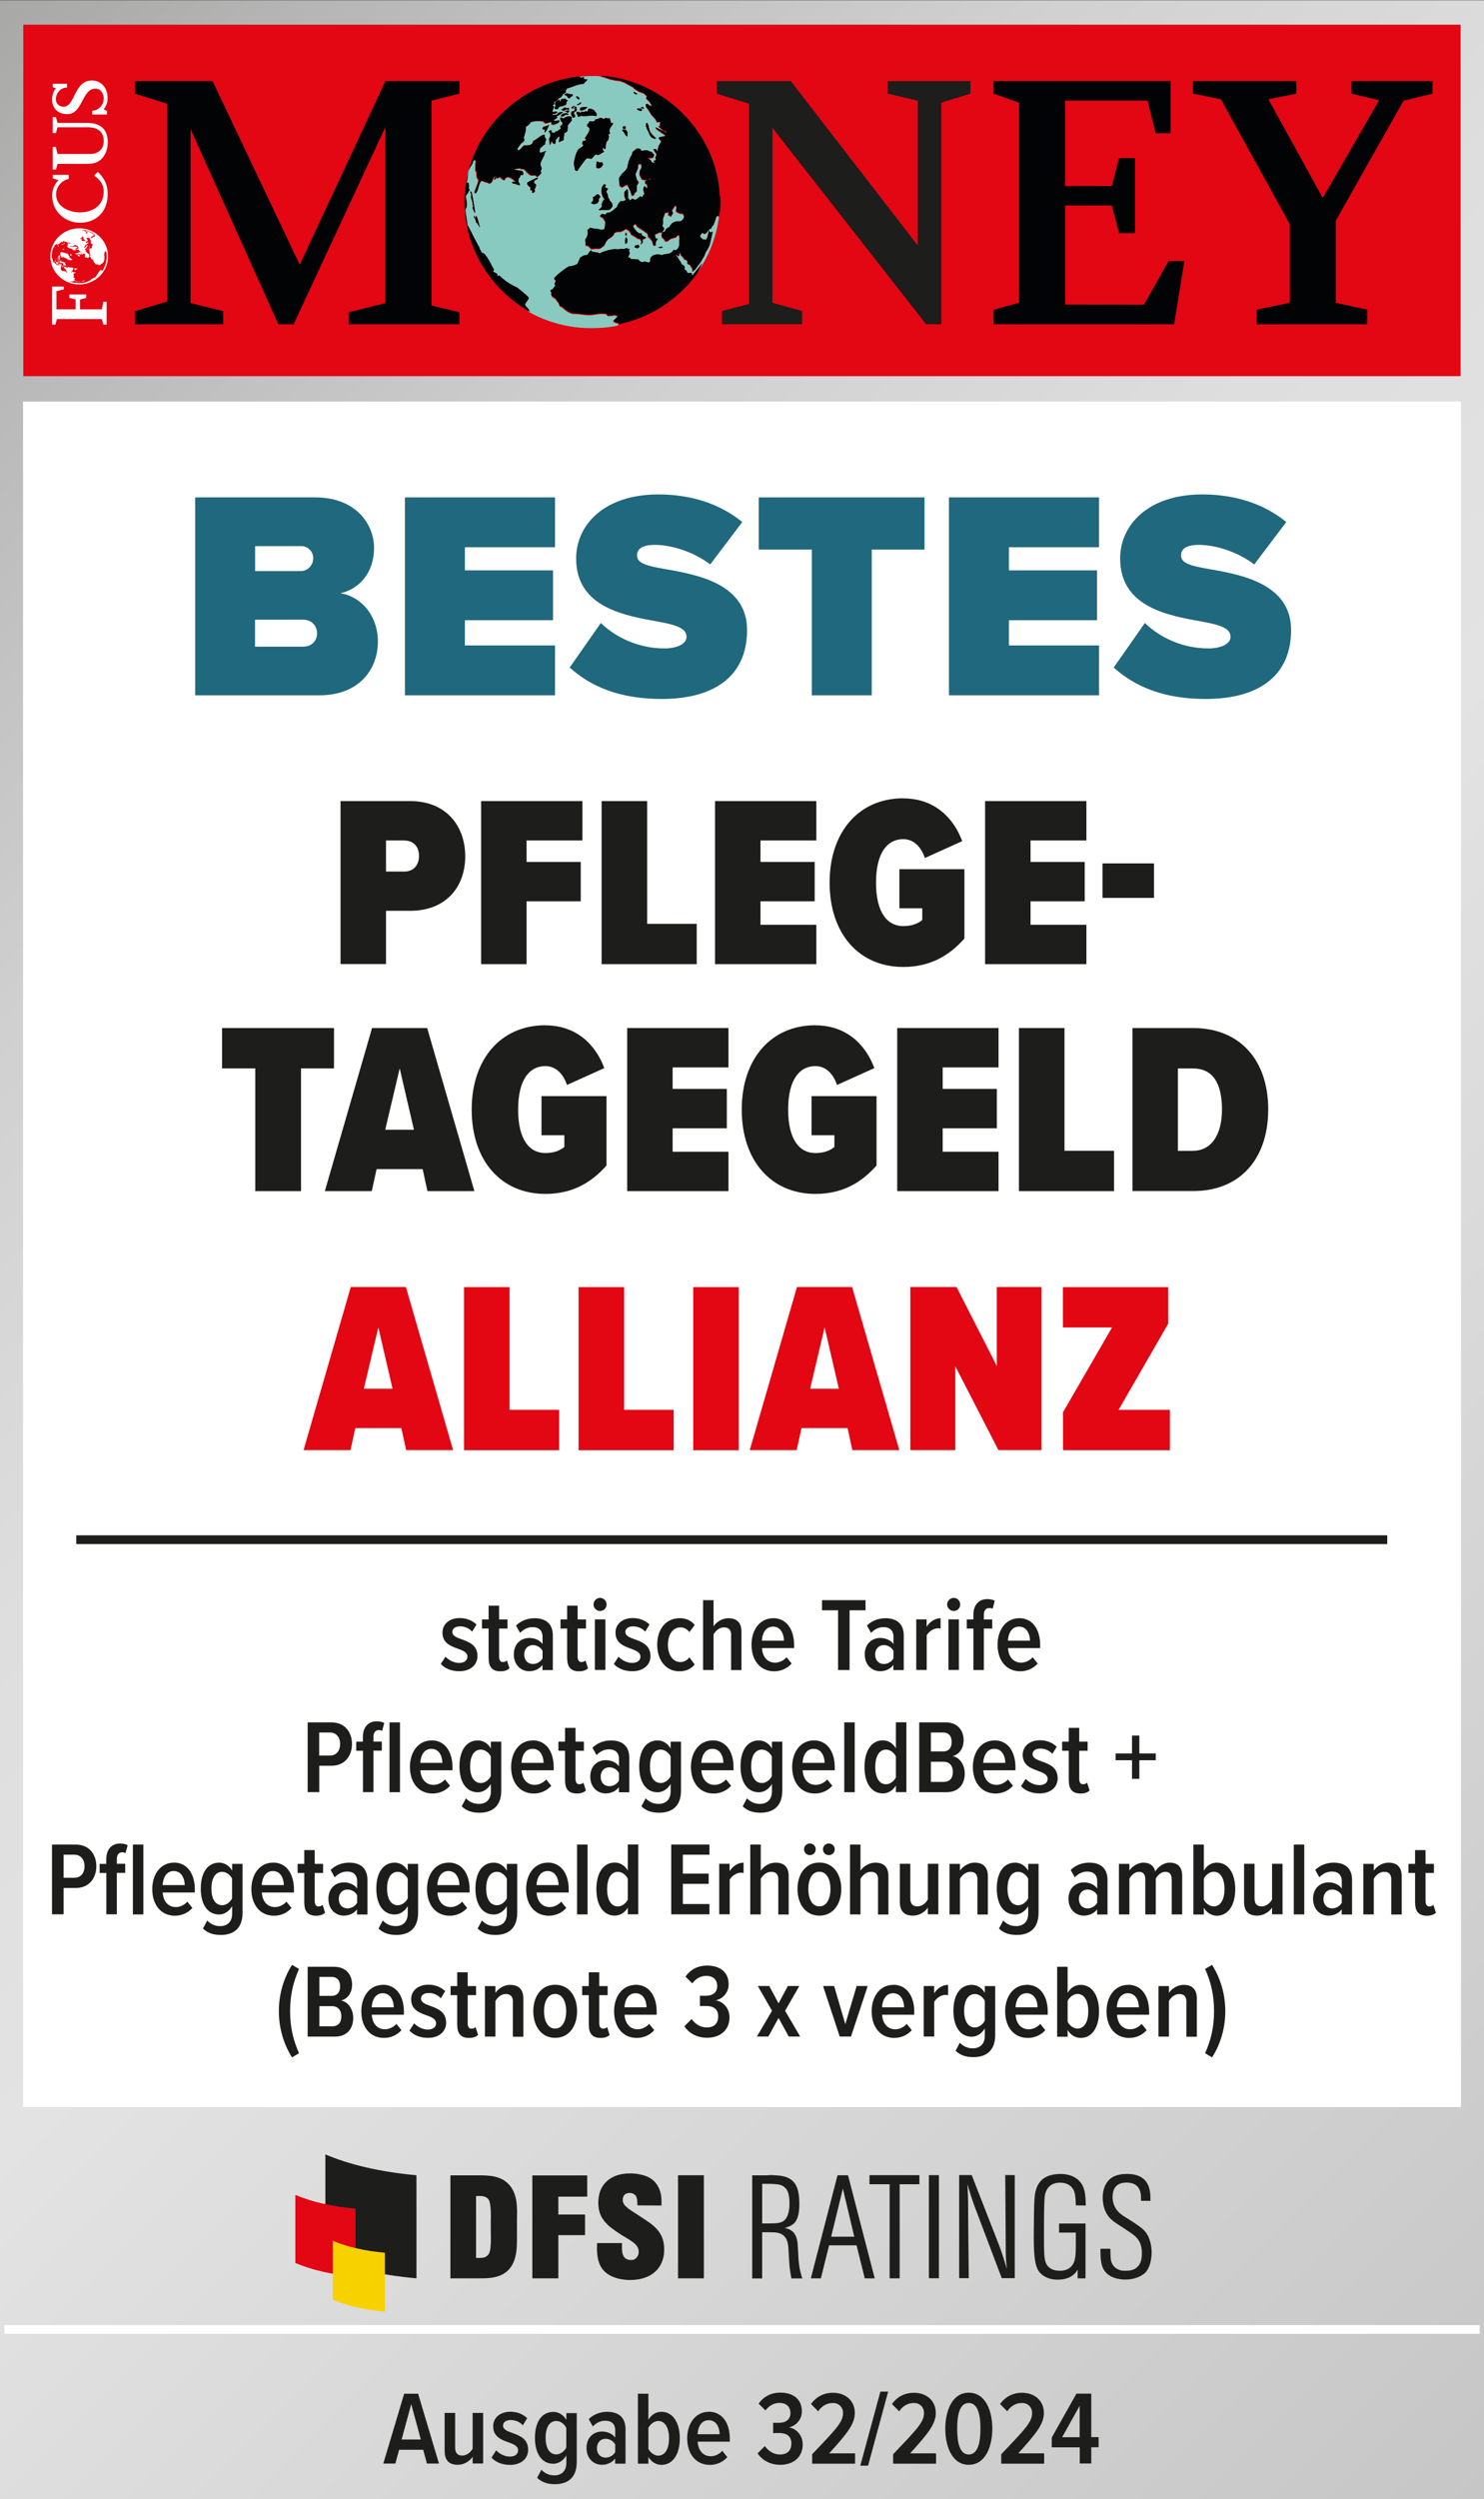 <?xml version="1.0" encoding="UTF-8"?><svg id="a" xmlns="http://www.w3.org/2000/svg" width="60mm" height="101mm" xmlns:xlink="http://www.w3.org/1999/xlink" viewBox="0 0 170.08 286.3"><rect x="0" y="0" width="170.08" height="286.3" fill="#333333" stroke="none"/><defs><linearGradient id="b" x1="-29.05" y1="29.08" x2="199.13" y2="257.27" gradientUnits="userSpaceOnUse"><stop offset="0" stop-color="#a8a8a7"/><stop offset=".1" stop-color="#b9b9b9"/><stop offset=".26" stop-color="#d0d0d0"/><stop offset=".41" stop-color="#dedede"/><stop offset=".54" stop-color="#e3e3e3"/><stop offset="1" stop-color="#c6c6c6"/><stop offset="1" stop-color="#c6c6c6"/><stop offset="1" stop-color="#c6c6c6"/><stop offset="1" stop-color="#c6c6c6"/><stop offset="1" stop-color="#c6c6c6"/></linearGradient><clipPath id="c"><rect x="5.64" y="9.13" width="6.97" height="28.06" fill="none" stroke-width="0"/></clipPath><clipPath id="d"><path d="M5.84,29.37c0,1.74,1.45,3.14,3.23,3.14s3.23-1.41,3.23-3.14-1.45-3.14-3.23-3.14-3.23,1.41-3.23,3.14" fill="none" stroke-width="0"/></clipPath><clipPath id="e"><rect x="5.64" y="9.13" width="6.97" height="28.06" fill="none" stroke-width="0"/></clipPath></defs><rect x="0" y=".03" width="170.08" height="286.3" fill="url(#b)" stroke-width="0"/><rect x="2.64" y="46" width="164.8" height="195.38" fill="#fff" stroke-width="0"/><line x1="8.74" y1="176.38" x2="158.99" y2="176.38" fill="none" stroke="#1d1d1b"/><line x1=".5" y1="266.86" x2="169.58" y2="266.86" fill="none" stroke="#fff"/><rect x="2.67" y="2.83" width="164.73" height="40.26" fill="#e30613" stroke-width="0"/><path d="M39.03,91.77h7.97c4.22,0,6.32,2.94,6.32,6.33s-2.1,6.24-6.32,6.24h-2.76v6.1h-5.21v-18.68ZM46.36,96.28h-2.12v3.56h2.12c.97,0,1.66-.67,1.66-1.79s-.69-1.76-1.66-1.76Z" fill="#1d1d1b" stroke-width="0"/><path d="M55.14,91.77h11.61v4.51h-6.4v2.46h6.21v4.51h-6.21v7.2h-5.21v-18.68Z" fill="#1d1d1b" stroke-width="0"/><path d="M68.96,91.77h5.21v14.06h5.68v4.62h-10.9v-18.68Z" fill="#1d1d1b" stroke-width="0"/><path d="M81.95,91.77h11.61v4.51h-6.4v2.46h6.21v4.51h-6.21v2.69h6.4v4.51h-11.61v-18.68Z" fill="#1d1d1b" stroke-width="0"/><path d="M103.52,91.46c3.61,0,5.79,2.27,6.76,4.9l-4.28,1.93c-.39-1.18-1.21-2.16-2.48-2.16-1.79,0-3.12,1.51-3.12,4.98s1.32,4.98,3.12,4.98c.91,0,1.66-.25,2.18-.7v-1.34h-2.62v-4.48h7.45v7.95c-1.77,1.99-3.95,3.25-7.01,3.25-5.1,0-8.44-3.84-8.44-9.66s3.37-9.66,8.44-9.66Z" fill="#1d1d1b" stroke-width="0"/><path d="M112.9,91.77h11.61v4.51h-6.4v2.46h6.21v4.51h-6.21v2.69h6.4v4.51h-11.61v-18.68Z" fill="#1d1d1b" stroke-width="0"/><path d="M126.36,98.91h5.9v3.95h-5.9v-3.95Z" fill="#1d1d1b" stroke-width="0"/><path d="M29.26,122.39h-3.81v-4.62h12.83v4.62h-3.78v14.06h-5.24v-14.06Z" fill="#1d1d1b" stroke-width="0"/><path d="M48.43,133.93h-5.27l-.55,2.52h-5.38l5.41-18.68h6.32l5.41,18.68h-5.38l-.55-2.52ZM44.16,129.42h3.28l-1.63-7.03-1.66,7.03Z" fill="#1d1d1b" stroke-width="0"/><path d="M62.5,117.46c3.61,0,5.79,2.27,6.76,4.9l-4.28,1.93c-.39-1.18-1.21-2.16-2.48-2.16-1.79,0-3.12,1.51-3.12,4.98s1.32,4.98,3.12,4.98c.91,0,1.66-.25,2.18-.7v-1.34h-2.62v-4.48h7.45v7.95c-1.77,1.99-3.94,3.25-7.01,3.25-5.1,0-8.44-3.84-8.44-9.66s3.37-9.66,8.44-9.66Z" fill="#1d1d1b" stroke-width="0"/><path d="M71.88,117.77h11.61v4.51h-6.4v2.46h6.21v4.51h-6.21v2.69h6.4v4.51h-11.61v-18.68Z" fill="#1d1d1b" stroke-width="0"/><path d="M93.45,117.46c3.61,0,5.79,2.27,6.76,4.9l-4.28,1.93c-.39-1.18-1.21-2.16-2.48-2.16-1.79,0-3.12,1.51-3.12,4.98s1.32,4.98,3.12,4.98c.91,0,1.66-.25,2.18-.7v-1.34h-2.62v-4.48h7.45v7.95c-1.77,1.99-3.94,3.25-7.01,3.25-5.1,0-8.44-3.84-8.44-9.66s3.37-9.66,8.44-9.66Z" fill="#1d1d1b" stroke-width="0"/><path d="M102.83,117.77h11.61v4.51h-6.4v2.46h6.21v4.51h-6.21v2.69h6.4v4.51h-11.61v-18.68Z" fill="#1d1d1b" stroke-width="0"/><path d="M116.79,117.77h5.21v14.06h5.68v4.62h-10.9v-18.68Z" fill="#1d1d1b" stroke-width="0"/><path d="M129.79,117.77h6.95c5.41,0,8.61,3.72,8.61,9.32s-3.17,9.35-8.58,9.35h-6.98v-18.68ZM136.74,131.83c2.04,0,3.31-1.76,3.31-4.73,0-3.16-1.16-4.7-3.31-4.7h-1.74v9.44h1.74Z" fill="#1d1d1b" stroke-width="0"/><path d="M22.37,56.98h13.77c4.69,0,6.73,3.13,6.73,5.78,0,2.82-1.67,4.73-3.88,5.2,2.45.37,4.32,2.62,4.32,5.54,0,3.16-2.14,6.15-6.7,6.15h-14.24v-22.68ZM34.54,65.41c.71,0,1.36-.65,1.36-1.46s-.65-1.39-1.36-1.39h-5.3v2.86h5.3ZM34.74,74.08c.99,0,1.6-.68,1.6-1.53s-.61-1.56-1.6-1.56h-5.51v3.09h5.51Z" fill="#1f687d" stroke-width="0"/><path d="M46.41,56.98h17.2v5.71h-10.33v2.65h10.1v5.71h-10.1v2.89h10.33v5.71h-17.2v-22.68Z" fill="#1f687d" stroke-width="0"/><path d="M68.85,71.36c1.7,1.63,4.25,2.92,7.31,2.92,1.29,0,2.52-.44,2.52-1.33s-.95-1.33-3.2-1.73c-3.74-.68-9.45-1.56-9.45-7.24,0-3.84,3.2-7.34,9.42-7.34,3.71,0,7.04,1.05,9.62,3.16l-3.67,4.86c-1.97-1.5-4.52-2.24-6.32-2.24-1.7,0-2.07.61-2.07,1.19,0,.88.92,1.19,3.33,1.6,3.74.65,9.28,1.73,9.28,6.97s-3.71,7.89-9.79,7.89c-4.83,0-8.13-1.43-10.54-3.6l3.57-5.1Z" fill="#1f687d" stroke-width="0"/><path d="M93.05,62.96h-6.09v-5.98h19v5.98h-6.05v16.69h-6.87v-16.69Z" fill="#1f687d" stroke-width="0"/><path d="M108.76,56.98h17.2v5.71h-10.33v2.65h10.1v5.71h-10.1v2.89h10.33v5.71h-17.2v-22.68Z" fill="#1f687d" stroke-width="0"/><path d="M131.2,71.36c1.7,1.63,4.25,2.92,7.31,2.92,1.29,0,2.52-.44,2.52-1.33s-.95-1.33-3.2-1.73c-3.74-.68-9.45-1.56-9.45-7.24,0-3.84,3.2-7.34,9.42-7.34,3.71,0,7.04,1.05,9.62,3.16l-3.67,4.86c-1.97-1.5-4.52-2.24-6.32-2.24-1.7,0-2.07.61-2.07,1.19,0,.88.92,1.19,3.33,1.6,3.74.65,9.28,1.73,9.28,6.97s-3.71,7.89-9.79,7.89c-4.83,0-8.13-1.43-10.54-3.6l3.57-5.1Z" fill="#1f687d" stroke-width="0"/><path d="M48.49,280.64h-2.75l-.43,1.58h-1.38l2.39-8h1.6l2.39,8h-1.38l-.43-1.58ZM46.02,279.46h2.21l-1.1-4.05-1.1,4.05Z" fill="#1d1d1b" stroke-width="0"/><path d="M54.16,281.45c-.32.48-.95.91-1.69.91-1.03,0-1.51-.55-1.51-1.56v-4.38h1.2v3.96c0,.67.31.92.83.92s.95-.38,1.18-.79v-4.09h1.2v5.79h-1.2v-.77Z" fill="#1d1d1b" stroke-width="0"/><path d="M56.86,280.7c.35.38.96.72,1.56.72s.96-.28.96-.72c0-.48-.5-.7-1.09-.91-.82-.29-1.77-.64-1.77-1.85,0-.9.72-1.66,1.99-1.66.8,0,1.45.3,1.91.74l-.5.82c-.29-.35-.8-.61-1.38-.61-.54,0-.89.26-.89.64,0,.43.48.64,1.06.84.83.3,1.82.66,1.82,1.93,0,1-.8,1.73-2.08,1.73-.89,0-1.63-.3-2.12-.83l.54-.84Z" fill="#1d1d1b" stroke-width="0"/><path d="M62.04,282.92c.4.43.9.65,1.5.65.72,0,1.37-.4,1.37-1.45v-.83c-.35.59-.91.95-1.49.95-1.3,0-2.11-1.12-2.11-2.97s.8-2.97,2.11-2.97c.56,0,1.13.3,1.49.92v-.78h1.19v5.59c0,2-1.25,2.55-2.49,2.55-.83,0-1.48-.19-2.05-.73l.49-.92ZM64.9,278.13c-.2-.43-.67-.79-1.13-.79-.83,0-1.24.8-1.24,1.92s.41,1.91,1.24,1.91c.46,0,.92-.36,1.13-.79v-2.24Z" fill="#1d1d1b" stroke-width="0"/><path d="M70.51,281.63c-.35.48-.94.73-1.52.73-.94,0-1.77-.7-1.77-1.93s.84-1.88,1.77-1.88c.59,0,1.19.23,1.52.7v-.84c0-.7-.41-1.1-1.13-1.1-.52,0-1,.2-1.44.66l-.47-.84c.59-.59,1.38-.84,2.12-.84,1.21,0,2.1.56,2.1,1.98v3.96h-1.19v-.59ZM70.51,280.03c-.23-.41-.66-.65-1.09-.65-.62,0-1.01.46-1.01,1.08s.38,1.08,1.01,1.08c.43,0,.86-.24,1.09-.64v-.88Z" fill="#1d1d1b" stroke-width="0"/><path d="M73.11,274.22h1.2v2.99c.35-.62.91-.92,1.49-.92,1.3,0,2.11,1.21,2.11,3.05s-.82,3.03-2.11,3.03c-.59,0-1.14-.33-1.49-.91v.77h-1.2v-8ZM75.44,281.31c.83,0,1.24-.86,1.24-1.98s-.41-1.99-1.24-1.99c-.46,0-.92.37-1.13.8v2.38c.2.43.67.79,1.13.79Z" fill="#1d1d1b" stroke-width="0"/><path d="M81.23,276.28c1.57,0,2.41,1.33,2.41,3.08v.35h-3.68c.05.95.58,1.67,1.51,1.67.46,0,.97-.23,1.31-.62l.58.72c-.49.56-1.22.89-2,.89-1.6,0-2.6-1.25-2.6-3.05,0-1.68.94-3.03,2.48-3.03ZM79.95,278.86h2.53c-.01-.72-.34-1.61-1.26-1.61s-1.24.91-1.27,1.61Z" fill="#1d1d1b" stroke-width="0"/><path d="M87.67,280.23c.4.56,1.01.95,1.71.95.9,0,1.32-.5,1.32-1.26,0-.9-.6-1.2-1.39-1.2-.25,0-.59,0-.7.02v-1.2c.12.01.47.01.67.01.76,0,1.31-.36,1.31-1.1,0-.79-.52-1.18-1.25-1.18-.67,0-1.2.32-1.61.86l-.78-.77c.53-.78,1.39-1.27,2.48-1.27,1.45,0,2.47.73,2.47,2.15,0,.95-.68,1.67-1.48,1.83.77.12,1.58.84,1.58,1.96,0,1.36-.97,2.33-2.58,2.33-1.22,0-2.12-.59-2.59-1.31l.82-.83Z" fill="#1d1d1b" stroke-width="0"/><path d="M93.09,281.14c2.79-2.92,3.53-3.69,3.53-4.71,0-.72-.53-1.15-1.15-1.15-.73,0-1.29.35-1.7.95l-.82-.83c.6-.84,1.46-1.29,2.53-1.29,1.4,0,2.49.88,2.49,2.31,0,1.27-.9,2.38-2.94,4.63h2.97v1.18h-4.92v-1.08Z" fill="#1d1d1b" stroke-width="0"/><path d="M100.9,273.98h.89l-2.3,8.48h-.89l2.3-8.48Z" fill="#1d1d1b" stroke-width="0"/><path d="M102.37,281.14c2.79-2.92,3.53-3.69,3.53-4.71,0-.72-.53-1.15-1.15-1.15-.73,0-1.29.35-1.7.95l-.82-.83c.6-.84,1.46-1.29,2.53-1.29,1.4,0,2.49.88,2.49,2.31,0,1.27-.9,2.38-2.94,4.63h2.97v1.18h-4.92v-1.08Z" fill="#1d1d1b" stroke-width="0"/><path d="M111.03,274.1c1.94,0,2.7,2.12,2.7,4.12s-.76,4.14-2.7,4.14-2.69-2.15-2.69-4.14.76-4.12,2.69-4.12ZM111.03,275.28c-1.06,0-1.33,1.39-1.33,2.95s.28,2.95,1.33,2.95,1.34-1.4,1.34-2.95-.28-2.95-1.34-2.95Z" fill="#1d1d1b" stroke-width="0"/><path d="M114.76,281.14c2.79-2.92,3.53-3.69,3.53-4.71,0-.72-.53-1.15-1.15-1.15-.73,0-1.29.35-1.7.95l-.82-.83c.6-.84,1.46-1.29,2.53-1.29,1.4,0,2.49.88,2.49,2.31,0,1.27-.9,2.38-2.94,4.63h2.97v1.18h-4.92v-1.08Z" fill="#1d1d1b" stroke-width="0"/><path d="M123.75,280.36h-3.21v-1.12l2.83-5.03h1.7v4.98h.84v1.16h-.84v1.86h-1.32v-1.86ZM121.73,279.2h2.01v-3.6l-2.01,3.6Z" fill="#1d1d1b" stroke-width="0"/><path d="M51.05,189.78c.35.38.96.72,1.56.72s.96-.28.96-.72c0-.48-.5-.7-1.09-.91-.82-.29-1.77-.64-1.77-1.85,0-.9.72-1.66,1.99-1.66.8,0,1.45.3,1.91.74l-.5.82c-.29-.35-.8-.61-1.38-.61-.54,0-.89.26-.89.64,0,.43.48.64,1.06.84.83.3,1.82.66,1.82,1.93,0,1-.8,1.73-2.08,1.73-.89,0-1.63-.3-2.12-.83l.54-.84Z" fill="#1d1d1b" stroke-width="0"/><path d="M56,190.01v-3.45h-.76v-1.04h.76v-1.58h1.2v1.58h.96v1.04h-.96v3.2c0,.4.13.64.44.64.19,0,.37-.08.46-.19l.29.9c-.22.22-.55.35-1.04.35-.91,0-1.34-.49-1.34-1.44Z" fill="#1d1d1b" stroke-width="0"/><path d="M62.18,190.72c-.35.48-.94.73-1.52.73-.94,0-1.77-.7-1.77-1.93s.84-1.88,1.77-1.88c.59,0,1.19.23,1.52.7v-.84c0-.7-.41-1.1-1.13-1.1-.52,0-1,.2-1.44.66l-.47-.84c.59-.59,1.38-.84,2.12-.84,1.21,0,2.1.56,2.1,1.98v3.96h-1.19v-.59ZM62.18,189.11c-.23-.41-.66-.65-1.09-.65-.62,0-1.01.46-1.01,1.08s.38,1.08,1.01,1.08c.43,0,.86-.24,1.09-.64v-.88Z" fill="#1d1d1b" stroke-width="0"/><path d="M65,190.01v-3.45h-.76v-1.04h.76v-1.58h1.2v1.58h.96v1.04h-.96v3.2c0,.4.13.64.44.64.19,0,.37-.08.46-.19l.29.9c-.22.22-.55.35-1.04.35-.91,0-1.34-.49-1.34-1.44Z" fill="#1d1d1b" stroke-width="0"/><path d="M68.02,183.81c0-.42.35-.76.76-.76s.74.34.74.76-.34.74-.74.74-.76-.34-.76-.74ZM68.18,185.51h1.2v5.79h-1.2v-5.79Z" fill="#1d1d1b" stroke-width="0"/><path d="M70.88,189.78c.35.38.96.72,1.56.72s.96-.28.96-.72c0-.48-.5-.7-1.09-.91-.82-.29-1.77-.64-1.77-1.85,0-.9.72-1.66,1.99-1.66.8,0,1.45.3,1.91.74l-.5.82c-.29-.35-.8-.61-1.38-.61-.54,0-.89.26-.89.64,0,.43.48.64,1.06.84.83.3,1.82.66,1.82,1.93,0,1-.8,1.73-2.08,1.73-.89,0-1.63-.3-2.12-.83l.54-.84Z" fill="#1d1d1b" stroke-width="0"/><path d="M77.86,185.37c.86,0,1.42.35,1.76.78l-.61.82c-.29-.37-.61-.54-1.03-.54-.91,0-1.43.88-1.43,1.98s.52,1.99,1.43,1.99c.42,0,.74-.18,1.03-.54l.61.82c-.35.43-.9.78-1.76.78-1.55,0-2.54-1.29-2.54-3.05s1-3.03,2.54-3.03Z" fill="#1d1d1b" stroke-width="0"/><path d="M83.8,187.34c0-.67-.32-.91-.84-.91s-.95.4-1.18.8v4.08h-1.2v-8h1.2v2.99c.31-.47.97-.92,1.69-.92,1.03,0,1.51.54,1.51,1.56v4.38h-1.19v-3.97Z" fill="#1d1d1b" stroke-width="0"/><path d="M88.6,185.37c1.57,0,2.41,1.33,2.41,3.08v.35h-3.68c.05.95.58,1.67,1.51,1.67.46,0,.97-.23,1.31-.62l.58.72c-.49.56-1.22.89-2,.89-1.6,0-2.6-1.25-2.6-3.05,0-1.68.94-3.03,2.48-3.03ZM87.32,187.95h2.53c-.01-.72-.34-1.61-1.26-1.61s-1.24.91-1.27,1.61Z" fill="#1d1d1b" stroke-width="0"/><path d="M96.04,184.47h-1.83v-1.16h4.99v1.16h-1.83v6.84h-1.32v-6.84Z" fill="#1d1d1b" stroke-width="0"/><path d="M102.4,190.72c-.35.48-.94.73-1.52.73-.94,0-1.77-.7-1.77-1.93s.84-1.88,1.77-1.88c.59,0,1.19.23,1.52.7v-.84c0-.7-.41-1.1-1.13-1.1-.52,0-1,.2-1.44.66l-.47-.84c.59-.59,1.38-.84,2.12-.84,1.21,0,2.1.56,2.1,1.98v3.96h-1.19v-.59ZM102.4,189.11c-.23-.41-.66-.65-1.09-.65-.62,0-1.01.46-1.01,1.08s.38,1.08,1.01,1.08c.43,0,.86-.24,1.09-.64v-.88Z" fill="#1d1d1b" stroke-width="0"/><path d="M105,185.51h1.2v.85c.34-.56.95-.98,1.6-.98v1.19c-.1-.02-.2-.04-.31-.04-.49,0-1.04.37-1.28.8v3.97h-1.2v-5.79Z" fill="#1d1d1b" stroke-width="0"/><path d="M108.55,183.81c0-.42.35-.76.76-.76s.74.34.74.76-.34.74-.74.74-.76-.34-.76-.74ZM108.7,185.51h1.2v5.79h-1.2v-5.79Z" fill="#1d1d1b" stroke-width="0"/><path d="M111.56,186.56h-.76v-1.04h.76v-.54c0-1.15.65-1.79,1.57-1.79.34,0,.64.06.88.18l-.24.92c-.12-.06-.24-.08-.37-.08-.4,0-.64.26-.64.77v.54h.96v1.04h-.96v4.75h-1.2v-4.75Z" fill="#1d1d1b" stroke-width="0"/><path d="M116.8,185.37c1.57,0,2.41,1.33,2.41,3.08v.35h-3.68c.05.95.58,1.67,1.51,1.67.46,0,.97-.23,1.31-.62l.58.72c-.49.56-1.22.89-2,.89-1.6,0-2.6-1.25-2.6-3.05,0-1.68.94-3.03,2.48-3.03ZM115.52,187.95h2.53c-.01-.72-.34-1.61-1.26-1.61s-1.24.91-1.27,1.61Z" fill="#1d1d1b" stroke-width="0"/><path d="M35.26,197.31h2.72c1.57,0,2.36,1.15,2.36,2.48s-.79,2.49-2.36,2.49h-1.39v3.02h-1.33v-8ZM37.82,198.47h-1.24v2.64h1.24c.71,0,1.16-.53,1.16-1.32s-.46-1.32-1.16-1.32Z" fill="#1d1d1b" stroke-width="0"/><path d="M41.59,200.56h-.76v-1.04h.76v-.54c0-1.15.65-1.79,1.57-1.79.36,0,.64.06.88.19l-.25.92c-.08-.07-.2-.11-.37-.11-.38,0-.62.28-.62.78v.54h.96v1.04h-.96v4.75h-1.2v-4.75ZM44.64,197.31h1.2v8h-1.2v-8Z" fill="#1d1d1b" stroke-width="0"/><path d="M49.45,199.37c1.57,0,2.41,1.33,2.41,3.08v.35h-3.68c.05.95.58,1.67,1.51,1.67.46,0,.97-.23,1.31-.62l.58.72c-.49.56-1.22.89-2,.89-1.6,0-2.6-1.25-2.6-3.05,0-1.68.94-3.03,2.48-3.03ZM48.17,201.95h2.53c-.01-.72-.34-1.61-1.26-1.61s-1.24.91-1.27,1.61Z" fill="#1d1d1b" stroke-width="0"/><path d="M53.39,206c.4.43.9.65,1.5.65.72,0,1.37-.4,1.37-1.45v-.83c-.35.59-.91.95-1.49.95-1.3,0-2.11-1.12-2.11-2.97s.8-2.97,2.11-2.97c.56,0,1.13.3,1.49.92v-.78h1.19v5.59c0,2-1.25,2.55-2.49,2.55-.83,0-1.48-.19-2.05-.73l.49-.92ZM56.25,201.22c-.2-.43-.67-.79-1.13-.79-.83,0-1.24.8-1.24,1.92s.41,1.91,1.24,1.91c.46,0,.92-.36,1.13-.79v-2.24Z" fill="#1d1d1b" stroke-width="0"/><path d="M61.05,199.37c1.57,0,2.41,1.33,2.41,3.08v.35h-3.68c.05.95.58,1.67,1.51,1.67.46,0,.97-.23,1.31-.62l.58.72c-.49.56-1.22.89-2,.89-1.6,0-2.6-1.25-2.6-3.05,0-1.68.94-3.03,2.48-3.03ZM59.77,201.95h2.53c-.01-.72-.34-1.61-1.26-1.61s-1.24.91-1.27,1.61Z" fill="#1d1d1b" stroke-width="0"/><path d="M64.76,204.01v-3.45h-.76v-1.04h.76v-1.58h1.2v1.58h.96v1.04h-.96v3.2c0,.4.13.64.44.64.19,0,.37-.08.46-.19l.29.9c-.22.22-.55.35-1.04.35-.91,0-1.34-.49-1.34-1.44Z" fill="#1d1d1b" stroke-width="0"/><path d="M70.94,204.72c-.35.48-.94.73-1.52.73-.94,0-1.77-.7-1.77-1.93s.84-1.88,1.77-1.88c.59,0,1.19.23,1.52.7v-.84c0-.7-.41-1.1-1.13-1.1-.52,0-1,.2-1.44.66l-.47-.84c.59-.59,1.38-.84,2.12-.84,1.21,0,2.1.56,2.1,1.98v3.96h-1.19v-.59ZM70.94,203.11c-.23-.41-.66-.65-1.09-.65-.62,0-1.01.46-1.01,1.08s.38,1.08,1.01,1.08c.43,0,.86-.24,1.09-.64v-.88Z" fill="#1d1d1b" stroke-width="0"/><path d="M73.99,206c.4.43.9.65,1.5.65.72,0,1.37-.4,1.37-1.45v-.83c-.35.59-.91.95-1.49.95-1.3,0-2.11-1.12-2.11-2.97s.8-2.97,2.11-2.97c.56,0,1.13.3,1.49.92v-.78h1.19v5.59c0,2-1.25,2.55-2.49,2.55-.83,0-1.48-.19-2.05-.73l.49-.92ZM76.86,201.22c-.2-.43-.67-.79-1.13-.79-.83,0-1.24.8-1.24,1.92s.41,1.91,1.24,1.91c.46,0,.92-.36,1.13-.79v-2.24Z" fill="#1d1d1b" stroke-width="0"/><path d="M81.66,199.37c1.57,0,2.41,1.33,2.41,3.08v.35h-3.68c.05.95.58,1.67,1.51,1.67.46,0,.97-.23,1.31-.62l.58.72c-.49.56-1.22.89-2,.89-1.6,0-2.6-1.25-2.6-3.05,0-1.68.94-3.03,2.48-3.03ZM80.38,201.95h2.53c-.01-.72-.34-1.61-1.26-1.61s-1.24.91-1.27,1.61Z" fill="#1d1d1b" stroke-width="0"/><path d="M85.6,206c.4.43.9.65,1.5.65.72,0,1.37-.4,1.37-1.45v-.83c-.35.59-.91.95-1.49.95-1.3,0-2.11-1.12-2.11-2.97s.8-2.97,2.11-2.97c.56,0,1.13.3,1.49.92v-.78h1.19v5.59c0,2-1.25,2.55-2.49,2.55-.83,0-1.48-.19-2.05-.73l.49-.92ZM88.46,201.22c-.2-.43-.67-.79-1.13-.79-.83,0-1.24.8-1.24,1.92s.41,1.91,1.24,1.91c.46,0,.92-.36,1.13-.79v-2.24Z" fill="#1d1d1b" stroke-width="0"/><path d="M93.26,199.37c1.57,0,2.41,1.33,2.41,3.08v.35h-3.68c.05.95.58,1.67,1.51,1.67.46,0,.97-.23,1.31-.62l.58.72c-.49.56-1.22.89-2,.89-1.6,0-2.6-1.25-2.6-3.05,0-1.68.94-3.03,2.48-3.03ZM91.98,201.95h2.53c-.01-.72-.34-1.61-1.26-1.61s-1.24.91-1.27,1.61Z" fill="#1d1d1b" stroke-width="0"/><path d="M96.76,197.31h1.2v8h-1.2v-8Z" fill="#1d1d1b" stroke-width="0"/><path d="M102.68,204.54c-.35.58-.91.91-1.49.91-1.3,0-2.11-1.17-2.11-3.03s.8-3.05,2.11-3.05c.56,0,1.14.3,1.49.92v-2.99h1.2v8h-1.2v-.77ZM102.68,201.22c-.2-.43-.67-.79-1.13-.79-.83,0-1.24.86-1.24,1.99s.41,1.98,1.24,1.98c.46,0,.92-.36,1.13-.79v-2.39Z" fill="#1d1d1b" stroke-width="0"/><path d="M105.36,197.31h3.02c1.35,0,2.06.9,2.06,2.04,0,1.01-.55,1.64-1.26,1.83.79.12,1.39.98,1.39,1.97,0,1.25-.7,2.16-2.1,2.16h-3.12v-8ZM108.09,200.64c.67,0,.98-.44.98-1.08s-.31-1.09-.98-1.09h-1.4v2.17h1.4ZM108.14,204.13c.71,0,1.07-.43,1.07-1.16,0-.64-.35-1.15-1.07-1.15h-1.45v2.31h1.45Z" fill="#1d1d1b" stroke-width="0"/><path d="M113.97,199.37c1.57,0,2.41,1.33,2.41,3.08v.35h-3.68c.05.95.58,1.67,1.51,1.67.46,0,.97-.23,1.31-.62l.58.72c-.49.56-1.22.89-2,.89-1.6,0-2.6-1.25-2.6-3.05,0-1.68.94-3.03,2.48-3.03ZM112.69,201.95h2.53c-.01-.72-.34-1.61-1.26-1.61s-1.24.91-1.27,1.61Z" fill="#1d1d1b" stroke-width="0"/><path d="M117.55,203.78c.35.38.96.72,1.56.72s.96-.28.96-.72c0-.48-.5-.7-1.09-.91-.82-.29-1.77-.64-1.77-1.85,0-.9.72-1.66,1.99-1.66.8,0,1.45.3,1.91.74l-.5.82c-.29-.35-.8-.61-1.38-.61-.54,0-.89.26-.89.64,0,.43.48.64,1.06.84.83.3,1.82.66,1.82,1.93,0,1-.8,1.73-2.08,1.73-.89,0-1.63-.3-2.12-.83l.54-.84Z" fill="#1d1d1b" stroke-width="0"/><path d="M122.49,204.01v-3.45h-.76v-1.04h.76v-1.58h1.2v1.58h.96v1.04h-.96v3.2c0,.4.13.64.44.64.19,0,.37-.08.46-.19l.29.9c-.22.22-.55.35-1.04.35-.91,0-1.34-.49-1.34-1.44Z" fill="#1d1d1b" stroke-width="0"/><path d="M130.58,203.78h-.84v-2.13h-1.88v-.78h1.88v-2.05h.84v2.05h1.88v.78h-1.88v2.13Z" fill="#1d1d1b" stroke-width="0"/><path d="M5.96,211.31h2.72c1.57,0,2.36,1.15,2.36,2.48s-.79,2.49-2.36,2.49h-1.39v3.02h-1.33v-8ZM8.53,212.47h-1.24v2.64h1.24c.71,0,1.16-.53,1.16-1.32s-.46-1.32-1.16-1.32Z" fill="#1d1d1b" stroke-width="0"/><path d="M12.18,214.56h-.76v-1.04h.76v-.54c0-1.15.65-1.79,1.57-1.79.36,0,.64.06.88.19l-.25.92c-.08-.07-.2-.11-.37-.11-.38,0-.62.28-.62.78v.54h.96v1.04h-.96v4.75h-1.2v-4.75ZM15.23,211.31h1.2v8h-1.2v-8Z" fill="#1d1d1b" stroke-width="0"/><path d="M19.92,213.37c1.57,0,2.41,1.33,2.41,3.08v.35h-3.68c.05.95.58,1.67,1.51,1.67.46,0,.97-.23,1.31-.62l.58.72c-.49.56-1.22.89-2,.89-1.6,0-2.6-1.25-2.6-3.05,0-1.68.94-3.03,2.48-3.03ZM18.64,215.95h2.53c-.01-.72-.34-1.61-1.26-1.61s-1.24.91-1.27,1.61Z" fill="#1d1d1b" stroke-width="0"/><path d="M23.74,220c.4.43.9.65,1.5.65.72,0,1.37-.4,1.37-1.45v-.83c-.35.59-.91.95-1.49.95-1.3,0-2.11-1.12-2.11-2.97s.8-2.97,2.11-2.97c.56,0,1.13.3,1.49.92v-.78h1.19v5.59c0,2-1.25,2.55-2.49,2.55-.83,0-1.48-.19-2.05-.73l.49-.92ZM26.6,215.22c-.2-.43-.67-.79-1.13-.79-.83,0-1.24.8-1.24,1.92s.41,1.91,1.24,1.91c.46,0,.92-.36,1.13-.79v-2.24Z" fill="#1d1d1b" stroke-width="0"/><path d="M31.28,213.37c1.57,0,2.41,1.33,2.41,3.08v.35h-3.68c.05.95.58,1.67,1.51,1.67.46,0,.97-.23,1.31-.62l.58.72c-.49.56-1.22.89-2,.89-1.6,0-2.6-1.25-2.6-3.05,0-1.68.94-3.03,2.48-3.03ZM30,215.95h2.53c-.01-.72-.34-1.61-1.26-1.61s-1.24.91-1.27,1.61Z" fill="#1d1d1b" stroke-width="0"/><path d="M34.87,218.01v-3.45h-.76v-1.04h.76v-1.58h1.2v1.58h.96v1.04h-.96v3.2c0,.4.13.64.44.64.19,0,.37-.08.46-.19l.29.9c-.22.22-.55.35-1.04.35-.91,0-1.34-.49-1.34-1.44Z" fill="#1d1d1b" stroke-width="0"/><path d="M40.93,218.72c-.35.48-.94.73-1.52.73-.94,0-1.77-.7-1.77-1.93s.84-1.88,1.77-1.88c.59,0,1.19.23,1.52.7v-.84c0-.7-.41-1.1-1.13-1.1-.52,0-1,.2-1.44.66l-.47-.84c.59-.59,1.38-.84,2.12-.84,1.21,0,2.1.56,2.1,1.98v3.96h-1.19v-.59ZM40.93,217.11c-.23-.41-.66-.65-1.09-.65-.62,0-1.01.46-1.01,1.08s.38,1.08,1.01,1.08c.43,0,.86-.24,1.09-.64v-.88Z" fill="#1d1d1b" stroke-width="0"/><path d="M43.86,220c.4.43.9.65,1.5.65.72,0,1.37-.4,1.37-1.45v-.83c-.35.59-.91.95-1.49.95-1.3,0-2.11-1.12-2.11-2.97s.8-2.97,2.11-2.97c.56,0,1.13.3,1.49.92v-.78h1.19v5.59c0,2-1.25,2.55-2.49,2.55-.83,0-1.48-.19-2.05-.73l.49-.92ZM46.73,215.22c-.2-.43-.67-.79-1.13-.79-.83,0-1.24.8-1.24,1.92s.41,1.91,1.24,1.91c.46,0,.92-.36,1.13-.79v-2.24Z" fill="#1d1d1b" stroke-width="0"/><path d="M51.41,213.37c1.57,0,2.41,1.33,2.41,3.08v.35h-3.68c.05.95.58,1.67,1.51,1.67.46,0,.97-.23,1.31-.62l.58.72c-.49.56-1.22.89-2,.89-1.6,0-2.6-1.25-2.6-3.05,0-1.68.94-3.03,2.48-3.03ZM50.12,215.95h2.53c-.01-.72-.34-1.61-1.26-1.61s-1.24.91-1.27,1.61Z" fill="#1d1d1b" stroke-width="0"/><path d="M55.22,220c.4.43.9.65,1.5.65.72,0,1.37-.4,1.37-1.45v-.83c-.35.59-.91.95-1.49.95-1.3,0-2.11-1.12-2.11-2.97s.8-2.97,2.11-2.97c.56,0,1.13.3,1.49.92v-.78h1.19v5.59c0,2-1.25,2.55-2.49,2.55-.83,0-1.48-.19-2.05-.73l.49-.92ZM58.09,215.22c-.2-.43-.67-.79-1.13-.79-.83,0-1.24.8-1.24,1.92s.41,1.91,1.24,1.91c.46,0,.92-.36,1.13-.79v-2.24Z" fill="#1d1d1b" stroke-width="0"/><path d="M62.77,213.37c1.57,0,2.41,1.33,2.41,3.08v.35h-3.68c.05.95.58,1.67,1.51,1.67.46,0,.97-.23,1.31-.62l.58.72c-.49.56-1.22.89-2,.89-1.6,0-2.6-1.25-2.6-3.05,0-1.68.94-3.03,2.48-3.03ZM61.49,215.95h2.53c-.01-.72-.34-1.61-1.26-1.61s-1.24.91-1.27,1.61Z" fill="#1d1d1b" stroke-width="0"/><path d="M66.14,211.31h1.2v8h-1.2v-8Z" fill="#1d1d1b" stroke-width="0"/><path d="M71.95,218.54c-.35.58-.91.91-1.49.91-1.3,0-2.11-1.17-2.11-3.03s.8-3.05,2.11-3.05c.56,0,1.14.3,1.49.92v-2.99h1.2v8h-1.2v-.77ZM71.95,215.22c-.2-.43-.67-.79-1.13-.79-.83,0-1.24.86-1.24,1.99s.41,1.98,1.24,1.98c.46,0,.92-.36,1.13-.79v-2.39Z" fill="#1d1d1b" stroke-width="0"/><path d="M76.93,211.31h4.38v1.16h-3.05v2.17h2.96v1.17h-2.96v2.31h3.05v1.18h-4.38v-8Z" fill="#1d1d1b" stroke-width="0"/><path d="M82.42,213.51h1.2v.85c.34-.56.95-.98,1.6-.98v1.19c-.1-.02-.2-.04-.31-.04-.49,0-1.04.37-1.28.8v3.97h-1.2v-5.79Z" fill="#1d1d1b" stroke-width="0"/><path d="M89.21,215.34c0-.67-.32-.91-.84-.91s-.95.4-1.18.8v4.08h-1.2v-8h1.2v2.99c.31-.47.97-.92,1.69-.92,1.03,0,1.51.54,1.51,1.56v4.38h-1.19v-3.97Z" fill="#1d1d1b" stroke-width="0"/><path d="M91.4,216.4c0-1.63.86-3.03,2.51-3.03s2.51,1.4,2.51,3.03-.86,3.05-2.51,3.05-2.51-1.42-2.51-3.05ZM92.15,211.85c0-.37.3-.67.67-.67s.67.3.67.67-.3.67-.67.67-.67-.3-.67-.67ZM95.18,216.4c0-1.04-.4-1.98-1.27-1.98s-1.27.93-1.27,1.98.4,1.99,1.27,1.99,1.27-.95,1.27-1.99ZM94.32,211.85c0-.37.31-.67.67-.67s.68.3.68.67-.31.67-.68.67-.67-.3-.67-.67Z" fill="#1d1d1b" stroke-width="0"/><path d="M100.64,215.34c0-.67-.32-.91-.84-.91s-.95.4-1.18.8v4.08h-1.2v-8h1.2v2.99c.31-.47.97-.92,1.69-.92,1.03,0,1.51.54,1.51,1.56v4.38h-1.19v-3.97Z" fill="#1d1d1b" stroke-width="0"/><path d="M106.33,218.54c-.32.48-.95.91-1.69.91-1.03,0-1.51-.55-1.51-1.56v-4.38h1.2v3.96c0,.67.31.92.83.92s.95-.38,1.18-.79v-4.09h1.2v5.79h-1.2v-.77Z" fill="#1d1d1b" stroke-width="0"/><path d="M112.03,215.36c0-.68-.31-.93-.83-.93s-.96.4-1.18.8v4.08h-1.2v-5.79h1.2v.78c.31-.47.96-.92,1.68-.92,1.04,0,1.52.58,1.52,1.57v4.37h-1.2v-3.95Z" fill="#1d1d1b" stroke-width="0"/><path d="M114.97,220c.4.43.9.65,1.5.65.72,0,1.37-.4,1.37-1.45v-.83c-.35.59-.91.95-1.49.95-1.3,0-2.11-1.12-2.11-2.97s.8-2.97,2.11-2.97c.56,0,1.13.3,1.49.92v-.78h1.19v5.59c0,2-1.25,2.55-2.49,2.55-.83,0-1.48-.19-2.05-.73l.49-.92ZM117.84,215.22c-.2-.43-.67-.79-1.13-.79-.83,0-1.24.8-1.24,1.92s.41,1.91,1.24,1.91c.46,0,.92-.36,1.13-.79v-2.24Z" fill="#1d1d1b" stroke-width="0"/><path d="M125.75,218.72c-.35.48-.94.73-1.52.73-.94,0-1.77-.7-1.77-1.93s.84-1.88,1.77-1.88c.59,0,1.19.23,1.52.7v-.84c0-.7-.41-1.1-1.13-1.1-.52,0-1,.2-1.44.66l-.47-.84c.59-.59,1.38-.84,2.12-.84,1.21,0,2.1.56,2.1,1.98v3.96h-1.19v-.59ZM125.75,217.11c-.23-.41-.66-.65-1.09-.65-.62,0-1.01.46-1.01,1.08s.38,1.08,1.01,1.08c.43,0,.86-.24,1.09-.64v-.88Z" fill="#1d1d1b" stroke-width="0"/><path d="M134.28,215.28c0-.54-.22-.85-.72-.85s-.91.42-1.1.8v4.08h-1.2v-4.03c0-.53-.22-.85-.72-.85s-.9.42-1.1.8v4.08h-1.2v-5.79h1.2v.78c.23-.41.89-.92,1.61-.92s1.22.37,1.35,1.02c.28-.52.95-1.02,1.67-1.02.88,0,1.42.47,1.42,1.52v4.41h-1.2v-4.03Z" fill="#1d1d1b" stroke-width="0"/><path d="M136.77,211.31h1.2v2.99c.35-.62.91-.92,1.49-.92,1.3,0,2.11,1.21,2.11,3.05s-.82,3.03-2.11,3.03c-.59,0-1.14-.33-1.49-.91v.77h-1.2v-8ZM139.1,218.39c.83,0,1.24-.86,1.24-1.98s-.41-1.99-1.24-1.99c-.46,0-.92.37-1.13.8v2.38c.2.43.67.79,1.13.79Z" fill="#1d1d1b" stroke-width="0"/><path d="M145.78,218.54c-.32.48-.95.91-1.69.91-1.03,0-1.51-.55-1.51-1.56v-4.38h1.2v3.96c0,.67.31.92.83.92s.95-.38,1.18-.79v-4.09h1.2v5.79h-1.2v-.77Z" fill="#1d1d1b" stroke-width="0"/><path d="M148.28,211.31h1.2v8h-1.2v-8Z" fill="#1d1d1b" stroke-width="0"/><path d="M153.78,218.72c-.35.48-.94.73-1.52.73-.94,0-1.77-.7-1.77-1.93s.84-1.88,1.77-1.88c.59,0,1.19.23,1.52.7v-.84c0-.7-.41-1.1-1.13-1.1-.52,0-1,.2-1.44.66l-.47-.84c.59-.59,1.38-.84,2.12-.84,1.21,0,2.1.56,2.1,1.98v3.96h-1.19v-.59ZM153.78,217.11c-.23-.41-.66-.65-1.09-.65-.62,0-1.01.46-1.01,1.08s.38,1.08,1.01,1.08c.43,0,.86-.24,1.09-.64v-.88Z" fill="#1d1d1b" stroke-width="0"/><path d="M159.46,215.36c0-.68-.31-.93-.83-.93s-.96.4-1.18.8v4.08h-1.2v-5.79h1.2v.78c.31-.47.96-.92,1.68-.92,1.04,0,1.52.58,1.52,1.57v4.37h-1.2v-3.95Z" fill="#1d1d1b" stroke-width="0"/><path d="M162.18,218.01v-3.45h-.76v-1.04h.76v-1.58h1.2v1.58h.96v1.04h-.96v3.2c0,.4.13.64.44.64.19,0,.37-.08.46-.19l.29.9c-.22.22-.55.35-1.04.35-.91,0-1.34-.49-1.34-1.44Z" fill="#1d1d1b" stroke-width="0"/><path d="M31.96,230.39c0-1.93.55-3.79,1.51-5.3l.8.47c-.65,1.49-1.02,2.93-1.02,4.83s.37,3.35,1.02,4.82l-.8.48c-.96-1.5-1.51-3.37-1.51-5.3Z" fill="#1d1d1b" stroke-width="0"/><path d="M35.27,225.31h3.02c1.35,0,2.06.9,2.06,2.04,0,1.01-.55,1.64-1.26,1.83.79.12,1.39.98,1.39,1.97,0,1.25-.7,2.16-2.1,2.16h-3.12v-8ZM38,228.64c.67,0,.98-.44.98-1.08s-.31-1.09-.98-1.09h-1.4v2.17h1.4ZM38.05,232.13c.71,0,1.07-.43,1.07-1.16,0-.64-.35-1.15-1.07-1.15h-1.45v2.31h1.45Z" fill="#1d1d1b" stroke-width="0"/><path d="M43.88,227.37c1.57,0,2.41,1.33,2.41,3.08v.35h-3.68c.05.95.58,1.67,1.51,1.67.46,0,.97-.23,1.31-.62l.58.72c-.49.56-1.22.89-2,.89-1.6,0-2.6-1.25-2.6-3.05,0-1.68.94-3.03,2.48-3.03ZM42.6,229.95h2.53c-.01-.72-.34-1.61-1.26-1.61s-1.24.91-1.27,1.61Z" fill="#1d1d1b" stroke-width="0"/><path d="M47.46,231.78c.35.38.96.72,1.56.72s.96-.28.96-.72c0-.48-.5-.7-1.09-.91-.82-.29-1.77-.64-1.77-1.85,0-.9.72-1.66,1.99-1.66.8,0,1.45.3,1.91.74l-.5.82c-.29-.35-.8-.61-1.38-.61-.54,0-.89.26-.89.64,0,.43.48.64,1.06.84.83.3,1.82.66,1.82,1.93,0,1-.8,1.73-2.08,1.73-.89,0-1.63-.3-2.12-.83l.54-.84Z" fill="#1d1d1b" stroke-width="0"/><path d="M52.4,232.01v-3.45h-.76v-1.04h.76v-1.58h1.2v1.58h.96v1.04h-.96v3.2c0,.4.13.64.44.64.19,0,.37-.08.46-.19l.29.9c-.22.22-.55.35-1.04.35-.91,0-1.34-.49-1.34-1.44Z" fill="#1d1d1b" stroke-width="0"/><path d="M58.79,229.36c0-.68-.31-.93-.83-.93s-.96.4-1.18.8v4.08h-1.2v-5.79h1.2v.78c.31-.47.96-.92,1.68-.92,1.04,0,1.52.58,1.52,1.57v4.37h-1.2v-3.95Z" fill="#1d1d1b" stroke-width="0"/><path d="M61.12,230.4c0-1.63.86-3.03,2.51-3.03s2.51,1.4,2.51,3.03-.86,3.05-2.51,3.05-2.51-1.42-2.51-3.05ZM64.89,230.4c0-1.04-.4-1.98-1.27-1.98s-1.27.93-1.27,1.98.4,1.99,1.27,1.99,1.27-.95,1.27-1.99Z" fill="#1d1d1b" stroke-width="0"/><path d="M67.48,232.01v-3.45h-.76v-1.04h.76v-1.58h1.2v1.58h.96v1.04h-.96v3.2c0,.4.13.64.44.64.19,0,.37-.08.46-.19l.29.9c-.22.22-.55.35-1.04.35-.91,0-1.34-.49-1.34-1.44Z" fill="#1d1d1b" stroke-width="0"/><path d="M72.85,227.37c1.57,0,2.41,1.33,2.41,3.08v.35h-3.68c.05.95.58,1.67,1.51,1.67.46,0,.97-.23,1.31-.62l.58.72c-.49.56-1.22.89-2,.89-1.6,0-2.6-1.25-2.6-3.05,0-1.68.94-3.03,2.48-3.03ZM71.57,229.95h2.53c-.01-.72-.34-1.61-1.26-1.61s-1.24.91-1.27,1.61Z" fill="#1d1d1b" stroke-width="0"/><path d="M79.28,231.31c.4.56,1.01.95,1.71.95.9,0,1.32-.5,1.32-1.26,0-.9-.6-1.2-1.39-1.2-.25,0-.59,0-.7.02v-1.2c.12.01.47.01.67.01.76,0,1.31-.36,1.31-1.1,0-.79-.52-1.18-1.25-1.18-.67,0-1.2.32-1.61.86l-.78-.77c.53-.78,1.39-1.27,2.48-1.27,1.45,0,2.47.73,2.47,2.15,0,.95-.68,1.67-1.48,1.83.77.12,1.58.84,1.58,1.96,0,1.36-.97,2.33-2.58,2.33-1.22,0-2.12-.59-2.59-1.31l.82-.83Z" fill="#1d1d1b" stroke-width="0"/><path d="M89.22,231.19l-1.16,2.11h-1.31l1.73-2.95-1.63-2.84h1.31l1.07,1.99,1.07-1.99h1.31l-1.63,2.84,1.73,2.95h-1.31l-1.16-2.11Z" fill="#1d1d1b" stroke-width="0"/><path d="M94.33,227.51h1.27l1.28,4.37,1.3-4.37h1.27l-1.92,5.79h-1.29l-1.91-5.79Z" fill="#1d1d1b" stroke-width="0"/><path d="M102.37,227.37c1.57,0,2.41,1.33,2.41,3.08v.35h-3.68c.05.95.58,1.67,1.51,1.67.46,0,.97-.23,1.31-.62l.58.72c-.49.56-1.22.89-2,.89-1.6,0-2.6-1.25-2.6-3.05,0-1.68.94-3.03,2.48-3.03ZM101.09,229.95h2.53c-.01-.72-.34-1.61-1.26-1.61s-1.24.91-1.27,1.61Z" fill="#1d1d1b" stroke-width="0"/><path d="M105.86,227.51h1.2v.85c.34-.56.95-.98,1.6-.98v1.19c-.1-.02-.2-.04-.31-.04-.49,0-1.04.37-1.28.8v3.97h-1.2v-5.79Z" fill="#1d1d1b" stroke-width="0"/><path d="M110,234c.4.43.9.65,1.5.65.72,0,1.37-.4,1.37-1.45v-.83c-.35.59-.91.95-1.49.95-1.3,0-2.11-1.12-2.11-2.97s.8-2.97,2.11-2.97c.56,0,1.13.3,1.49.92v-.78h1.19v5.59c0,2-1.25,2.55-2.49,2.55-.83,0-1.48-.19-2.05-.73l.49-.92ZM112.87,229.22c-.2-.43-.67-.79-1.13-.79-.83,0-1.24.8-1.24,1.92s.41,1.91,1.24,1.91c.46,0,.92-.36,1.13-.79v-2.24Z" fill="#1d1d1b" stroke-width="0"/><path d="M117.67,227.37c1.57,0,2.41,1.33,2.41,3.08v.35h-3.68c.05.95.58,1.67,1.51,1.67.46,0,.97-.23,1.31-.62l.58.72c-.49.56-1.22.89-2,.89-1.6,0-2.6-1.25-2.6-3.05,0-1.68.94-3.03,2.48-3.03ZM116.39,229.95h2.53c-.01-.72-.34-1.61-1.26-1.61s-1.24.91-1.27,1.61Z" fill="#1d1d1b" stroke-width="0"/><path d="M121.16,225.31h1.2v2.99c.35-.62.91-.92,1.49-.92,1.3,0,2.11,1.21,2.11,3.05s-.82,3.03-2.11,3.03c-.59,0-1.14-.33-1.49-.91v.77h-1.2v-8ZM123.49,232.39c.83,0,1.24-.86,1.24-1.98s-.41-1.99-1.24-1.99c-.46,0-.92.37-1.13.8v2.38c.2.43.67.79,1.13.79Z" fill="#1d1d1b" stroke-width="0"/><path d="M129.29,227.37c1.57,0,2.41,1.33,2.41,3.08v.35h-3.68c.05.95.58,1.67,1.51,1.67.46,0,.97-.23,1.31-.62l.58.72c-.49.56-1.22.89-2,.89-1.6,0-2.6-1.25-2.6-3.05,0-1.68.94-3.03,2.48-3.03ZM128,229.95h2.53c-.01-.72-.34-1.61-1.26-1.61s-1.24.91-1.27,1.61Z" fill="#1d1d1b" stroke-width="0"/><path d="M135.98,229.36c0-.68-.31-.93-.83-.93s-.96.4-1.18.8v4.08h-1.2v-5.79h1.2v.78c.31-.47.96-.92,1.68-.92,1.04,0,1.52.58,1.52,1.57v4.37h-1.2v-3.95Z" fill="#1d1d1b" stroke-width="0"/><path d="M138.12,225.56l.79-.47c.97,1.51,1.52,3.37,1.52,5.3s-.55,3.8-1.52,5.3l-.79-.48c.65-1.48,1.02-2.93,1.02-4.82s-.37-3.35-1.02-4.83Z" fill="#1d1d1b" stroke-width="0"/><path d="M51.62,261h3.24c.87,0,1.74,0,2.58-.38.89-.42,1.66-1.22,1.79-3.24.02-.33.02-.68.02-1.02v-2.17c.03-1.3.07-2.83-.89-3.9-.92-1.05-2.29-1.09-3.56-1.09h-3.18v11.81h0ZM54.56,258.64v-7.07h.45c.08,0,.55-.02.87.27.23.2.28.55.32.89.05.42.07.77.05,1.59v1.56c.02.45.03,1.54-.12,2.06-.15.55-.59.67-.84.7-.1.02-.28.02-.3.02h-.43Z" fill="#1d1d1b" fill-rule="evenodd" stroke-width="0"/><polygon points="63.99 261 63.99 256.05 67.05 256.05 67.05 253.69 63.99 253.69 63.99 251.64 67.3 251.64 67.3 249.21 61.01 249.21 61.01 261 63.99 261 63.99 261" fill="#1d1d1b" stroke-width="0"/><path d="M75.81,252.67c0-.15.05-.94-.13-1.56-.2-.72-.62-1.17-.82-1.34-.94-.79-2.36-.79-2.66-.79-2.17,0-3.08,1.15-3.41,2.02-.2.57-.22,1.1-.22,1.32,0,1.15.37,1.91,1.2,2.66.33.28.72.57,1.49,1.07l.5.3c.99.59,1.44.95,1.44,1.61,0,.55-.37.82-.55.89-.15.05-.28.05-.33.05-.8,0-.95-.6-1-.89-.07-.38-.03-1.02-.03-1.05h-2.86c-.03.84-.03,1.67.32,2.48.15.32.35.62.62.85,1,.89,2.56.9,2.84.9.43,0,2.26-.02,3.26-1.37.64-.85.65-1.79.65-2.12,0-1.37-.52-2.19-1.56-2.99-.33-.23-.67-.47-1.02-.69l-.5-.33c-.75-.47-1.27-.82-1.5-1.14-.05-.08-.17-.25-.17-.54,0-.27.1-.79.79-.79.12,0,.3,0,.52.15.32.2.37.57.37,1.27l2.78.02h0Z" fill="#1d1d1b" stroke-width="0"/><polygon points="80.67 261 80.67 249.19 77.71 249.19 77.71 261 80.67 261 80.67 261" fill="#1d1d1b" stroke-width="0"/><path d="M47.73,249.19v11.81c-4.12-.37-7.74-1.22-10.44-2.39v-11.81c2.7,1.17,6.33,2.02,10.44,2.39h0Z" fill="#1d1d1b" stroke-width="0"/><path d="M40.75,253.01v7.81c-2.72-.24-5.12-.81-6.9-1.58v-7.8c1.79.77,4.18,1.34,6.9,1.58h0Z" fill="#e30613" stroke-width="0"/><path d="M44.11,258.07v6.75c-2.35-.21-4.43-.7-5.97-1.37v-6.75c1.54.67,3.62,1.16,5.97,1.37h0Z" fill="#f8d200" stroke-width="0"/><path d="M88.03,249.18c.3-.02.62,0,.92.02.8.05,1.59.2,2.11.89.5.65.55,1.66.55,2.43,0,1.22-.25,1.91-.72,2.28-.35.27-.85.4-.95.43.27.07.95.18,1.27.94.25.55.22,1.22.3,2.48.03.5.08,1.26.44,2.36h-1.25c-.08-.42-.15-.85-.2-1.27-.05-.5-.07-.99-.1-1.49-.05-1.12-.1-1.64-.52-2.08-.5-.5-1.14-.43-1.79-.45h-.74v5.29h-1.14v-11.81h1.82ZM87.34,254.71h.74c.87,0,1.34-.03,1.71-.27.75-.52.69-1.99.69-2.02,0-.1,0-.45-.05-.79-.05-.28-.15-1.07-1.02-1.34-.25-.07-.79-.12-1.49-.12h-.57v4.53Z" fill="#1d1d1b" stroke-width="0"/><path d="M100.26,261h-1.15l-.94-3.78h-3.15l-.94,3.78h-1.15l3.06-11.81h1.2l3.06,11.81ZM95.27,256.23h2.64l-1.31-5.51-1.34,5.51Z" fill="#1d1d1b" stroke-width="0"/><path d="M105.37,249.18v1.04h-2.26v10.78h-1.15v-10.78h-2.31v-1.04h5.72Z" fill="#1d1d1b" stroke-width="0"/><path d="M107.61,249.18v11.81h-1.15v-11.81h1.15Z" fill="#1d1d1b" stroke-width="0"/><path d="M111.37,249.18l2.98,7.63c.18.47.37.95.52,1.44.2.57.35,1.12.52,1.67-.03-.42-.08-.82-.1-1.24-.03-.85-.02-1.71-.03-2.58l-.05-6.93h1.09v11.81h-1.49l-3.06-8.08c-.33-.89-.62-1.79-.87-2.69.05.94.08,1.87.08,2.84v.92l.07,7.01h-1.1v-11.81h1.46Z" fill="#1d1d1b" stroke-width="0"/><path d="M123.3,252.63c-.02-.45-.02-1.1-.17-1.54-.15-.44-.57-1.05-1.66-1.05-1.32,0-1.64,1-1.72,1.47-.1.62-.1,2.83-.1,4.94,0,.59,0,1.17.03,1.76.05.97.28,1.37.7,1.64.34.22.7.28,1.09.28.17,0,.7,0,1.14-.34.69-.52.67-1.54.69-2.29v-1.74h-1.92v-1.04h3.03v6.28h-.9v-1c-.12.2-.22.35-.39.5-.32.32-.89.65-1.91.65-1.2,0-1.86-.55-2.16-.97-.22-.33-.33-.72-.4-1.1-.1-.54-.17-1.37-.17-2.64,0-1.02.02-2.04.03-3.06.02-1.14.05-1.84.17-2.33.32-1.34,1.19-1.71,1.71-1.86.17-.05.64-.15,1.15-.15.25,0,1.07.02,1.76.47,1.09.72,1.12,1.97,1.14,3.15l-1.14-.02Z" fill="#1d1d1b" stroke-width="0"/><path d="M130.77,252.11c0-.47.15-2.08-1.64-2.08-.59,0-1.62.15-1.62,1.67.02,1.04.54,1.57.85,1.86.25.2.35.28.84.57.97.62,1.56,1,1.92,1.37.85.89.87,2.26.87,2.56,0,.18-.02,1.56-.75,2.31-.15.13-.42.35-.87.52-.47.18-.9.25-1.39.25-.27,0-1.57-.02-2.29-.87-.47-.55-.57-1.27-.57-2.66h1.14s0,.77.05,1.19c.03.27.17.92.92,1.21.18.08.37.13.77.12.33,0,.45-.02.62-.05,1.29-.3,1.25-1.66,1.25-1.96,0-.18,0-.69-.22-1.19-.25-.57-.69-.89-1.17-1.22-1.2-.82-1.77-1.09-2.28-1.62-.79-.84-.82-2.04-.82-2.34,0-.25.02-.94.37-1.56.34-.59.95-1.15,2.41-1.15,2.78,0,2.69,2.18,2.69,3.08h-1.09Z" fill="#1d1d1b" stroke-width="0"/><path d="M53.42,20.27c.03-.16.08-.31.11-.46-.04.15-.08.3-.11.46Z" fill="#89cac0" stroke-width="0"/><path d="M53.47,26.15c-.03-.14-.06-.28-.08-.43.03.14.05.28.08.43Z" fill="#89cac0" stroke-width="0"/><path d="M53.13,23.11s0,.03,0,.05c0-.02,0-.04,0-.06,0,0,0,0,0,0Z" fill="#89cac0" stroke-width="0"/><path d="M53.24,24.79c-.02-.15-.03-.3-.05-.45.01.15.03.3.05.45Z" fill="#89cac0" stroke-width="0"/><path d="M54.8,16.46c.12-.23.26-.46.4-.69-.14.23-.27.45-.4.69Z" fill="#89cac0" stroke-width="0"/><path d="M55.48,15.32c.15-.23.32-.46.48-.69-.17.23-.33.45-.48.69Z" fill="#89cac0" stroke-width="0"/><path d="M54.23,17.67c.09-.22.2-.44.3-.66-.1.22-.21.43-.3.66Z" fill="#89cac0" stroke-width="0"/><path d="M53.76,18.94c.06-.2.14-.39.2-.58-.07.19-.14.39-.2.58Z" fill="#89cac0" stroke-width="0"/><path d="M53.21,21.65c0-.08.03-.16.04-.24,0,.08-.03.16-.04.24Z" fill="#89cac0" stroke-width="0"/><path d="M73.02,36.61c-.07.03-.15.06-.22.08.07-.03.15-.05.22-.08Z" fill="#89cac0" stroke-width="0"/><path d="M74.17,36.12c-.05.02-.1.05-.15.07.05-.02.1-.05.15-.07Z" fill="#89cac0" stroke-width="0"/><path d="M75.23,35.57s-.03.02-.04.03c.01,0,.03-.02.04-.03Z" fill="#89cac0" stroke-width="0"/><path d="M56.26,14.24c.18-.23.37-.44.56-.66-.19.21-.38.43-.56.66Z" fill="#89cac0" stroke-width="0"/><path d="M54.31,28.71c-.03-.07-.06-.14-.09-.21.03.07.06.14.09.21Z" fill="#89cac0" stroke-width="0"/><path d="M53.88,27.57c-.05-.14-.09-.28-.13-.42.04.14.09.28.13.42Z" fill="#89cac0" stroke-width="0"/><path d="M71.8,37.01c-.08.02-.16.04-.24.06.08-.02.16-.04.24-.06Z" fill="#89cac0" stroke-width="0"/><path d="M54.98,30.05c-.04-.07-.08-.14-.12-.21.04.07.08.14.12.21Z" fill="#89cac0" stroke-width="0"/><path d="M63.44,9.31s.03-.01.05-.02c-.02,0-.03.01-.05.02Z" fill="#89cac0" stroke-width="0"/><path d="M82.34,20.97c.04.26.09.51.11.77-.03-.26-.07-.51-.11-.77Z" fill="#89cac0" stroke-width="0"/><path d="M82.07,19.69c.06.22.12.43.16.66-.05-.22-.11-.44-.16-.66Z" fill="#89cac0" stroke-width="0"/><path d="M81.7,18.48c.06.16.12.32.17.49-.05-.16-.11-.32-.17-.49Z" fill="#89cac0" stroke-width="0"/><path d="M81.23,17.3c.05.1.1.2.14.3-.04-.1-.09-.2-.14-.3Z" fill="#89cac0" stroke-width="0"/><path d="M82.53,23.11c0-.2-.02-.4-.03-.6.01.21.03.42.03.64,0-.01,0-.03,0-.04Z" fill="#89cac0" stroke-width="0"/><path d="M82.4,24.53l-.02.08.03.14-.09.11-.05-.08-.05-.08v.06s-.03.06-.03.06l-.05-.08-.15.36-.04.19-.16.42v.06s-.2.22-.2.22l-.12.24-.14.03h-.01s0,.01,0,.01l-.15.14-.2.28-.23.15-.17-.11h-.12s-.22.26-.22.26l-.02.12.05.08.16.17h.06s.1.17.1.17l.09-.11.05.08.13.03.2-.29.1-.44.1-.44.07.28.13.03.15-.1.05.08-.1.44-.1.44-.03.13-.1.44-.13.28h0s-.23.42-.23.42l-.09.11-.16.43-.21.35-.23.41-.03.04h-.02l-.26.36-.09.11-.2.29-.32.26v.06s-.02-.27-.02-.27l-.02-.2-.16-.17.02-.06-.16-.17-.19-.04v-.06s-.1-.09-.1-.09h0s.01,0,.01,0l.04-.19-.16-.17-.19-.04-.14-.23-.27-.26-.12-.36-.1.44-.08.05c-.11-.07-.16-.19-.27-.26l.07.28c.17.11.29.38.4.56h.06c0,.07.03.13.05.18h-.01c.04.07.08.14.13.2.22.05.4.28.27.53l.05.08c.33.08.1.16.32.34.03.03.71-.09.45.19.03.03.08.12.16.02l.27-.33c.13-.16.22-.3.36-.45l.18-.22.11-.17.06-.08.03-.04-.02.08-.02.08c-.01.05-.02.08-.05.12-.07.08-.06.16-.12.24-.09.11-.11.25-.2.37-.02.02-.04.06-.06.1,1.39-1.98,2.29-4.32,2.52-6.84l-.03-.04-.04.17Z" fill="#89cac0" stroke-width="0"/><path d="M80.64,16.16s.05.09.08.13c-.02-.04-.05-.09-.08-.13Z" fill="#89cac0" stroke-width="0"/><path d="M70.83,37.22l.09-.11-.44-.1-.05-.08-.13-.03c-.19-.05.63-.52.42-.7l-.14.03-.11-.09c-.18.06-.7.13-.87.06l-.1-.16c-.83-.19-1.4.14-2.2.09-.51-.03-.95-.14-1.48-.14-.8,0-1.35-.84-1.65-.85l-.1-.16c.06-.07-.08-.13-.02-.2-.14-.08-.18-.26-.32-.34l-.03-.14c-.26-.14-.66-.35-.5-.71-.07-.08-.13-.19-.13-.29.1,0,.22-.07.29-.13,0-.08.25-.29.29-.4l-.1-.16c0-.12.07-.27.15-.36-.04-.09-.13-.18-.21-.25,0-.02,0-.04.03-.08h0c.22-.34,1.55-1.33,1.75-1.36l.12.03c.23-.1.68-.13.8-.34,0-.03,0-.06.02-.09h.02c.05-.16.16-.3.17-.46.2-.24.56-.44.88-.39.08-.14.31-.51.46-.56l.1.15c.24.05.46.11.7.1l.05.08.13.03c.36-.23,1.64-.61,2.02-.46.18-.02.58-.1.73-.03.11-.05.24-.1.36-.12l.17.11.14-.03-.06.25.08.22c-.01.21-.18.35-.19.55l.2-.02.09.15c.18.08.65.02.91.08.06.18.28.3.46.31l.22-.08.5.12.17-.16c-.19-.75.89-.91,1.34-.68.22-.23.97.03,1.33-.62l.25.06c.07-.07.15-.17.24-.21l.06-.14h0l.09-.22v-.33s0-.26,0-.26l.04-.19-.05-.34-.05-.08h-.06s-.26.26-.26.26l-.28.07-.36.12-.32.26h-.26s-.19-.31-.19-.31l-.17-.11-.07-.28.07-.31.28-.07.19-.32h0l.02-.02.31-.19.29-.4.31-.19.28-.07h.33s.14-.02.14-.02l.25-.21.13-.3-.03-.14-.13-.21h0v-.02s-.28,0-.28,0l-.36-.15-.16-.17.07-.31-.02-.2-.11-.09-.2.29-.2.29.14.23v.06s-.06.08-.06.08h0l-.18.32-.17-.12-.18-.09.05-.12.08-.17-.34.05-.14.03-.02.09-.02.1-.18.49.02.47-.09.38.21.25-.02.09h0l-.02.09-.26.27h-.26s-.29.14-.29.14l-.23.14.07.28.03.14.25.06-.18.22-.07.31.02.2h-.26s-.12-.35-.12-.35l-.03-.14-.25-.32-.22-.18-.05-.34-.22-.18-.28-.2-.17-.11-.05-.03h0l-.29-.18-.24-.18-.08-.16-.11-.09-.24.21.03.14.16.25h0l.03.05.21.25.28.2.2-.02.11.09-.03.13.17.11.36.15-.16.1-.29.13.07.28-.27.33.09-.38-.13-.29-.31-.07-.28-.2-.41-.23-.14-.23-.15-.23-.25-.15h0l-.09-.06-.09.06h0l-.21.13-.29.13-.47.02-.29.13-.04.19-.26.27-.39.24-.27.33-.15.36-.25.21-.14.09h0l-.16.1h-.53s-.2.03-.2.03h-.26s-.13-.13-.13-.13h0l-.19-.2-.31-.07v-.33s-.06-.28-.06-.28l.23-.41.09-.38-.05-.34.13-.11h0l.19-.15.38.09.45.04.09.02h.02l.32.08.34-.05v-.02h0l.09-.41.04-.45-.29-.47-.13-.03-.22-.18.24-.21.38.09.08-.09h0l.1-.12.34-.05.31-.19.25-.21.25-.21.15-.36.27-.33h.33s.29-.12.29-.12l-.05-.15h-.01l-.1-.28-.02-.47.27-.33.13.03.04.41v.33s0,.27,0,.27l.03.04h.02l.16.2.23-.2h.04l.33.14.22-.14h0l.39-.3.1.15.15-.1.03-.13.17-.16-.07-.28-.07-.28.04-.19.11-.17.21.25.15-.1-.08-.22-.02-.2-.02.06-.17-.11-.02-.2.15-.1.07-.04h.04-.04s.08-.06.08-.06l.2-.02.14-.03-.06-.1-.23.13-.35.05-.36-.1-.27-.53v-.06s.04-.39.04-.39l.21-.35-.03-.29h0v-.11s-.34,0-.34,0v.11s0,0,0,0l-.03.34-.15.36-.15.36.2.7h.03s.14.25.14.25l-.11.17-.09.11-.02.39.02.2-.03.13-.25.21-.06.25h-.26s-.15-.49-.15-.49l-.18-.37-.18-.37-.29.13-.31.19-.28-.2-.04-.41v-.19s0,0,0,0h-.02s-.01-.28-.01-.28l.29-.4.09-.11.34-.32.2-.29.09-.37h0v-.06s.09-.31.09-.31l.16-.43.21-.35.07-.31.25-.21.11-.09h.01l.13-.11h.33s.1.11.1.11h0l.16.16h.06s.22-.07.22-.07h.33s.3.15.3.15l.19.04.32.34-.13.3-.34.05h-.33s.4.28.4.28l.14.23h.06s.37.1.37.1l-.27-.26.29-.13-.07-.28.13-.3-.04-.2-.12-.12-.16-.28h0l-.04-.07h.33s.02.06.02.06l.1.23.05-.23h0l.09-.39.33-.58-.32-.34.09-.11.62-.12.03-.13-.63-.44h-.01l-.22-.15-.11-.09-.1-.15-.05-.08.77.38.19.1h.01l.04.02.11.09.13.03.11.09.2.21-.39-.44h-.02s-.19-.06-.19-.06l-.11-.09-.55-.46.13.03.12.03-.05-.35.14-.03-.22-.18-.22.08-.18-.37h0s0,0,0,0l-.46-.5-.33-.54-.28-.37h0l-.02-.03v-.27s.2-.02.2-.02l.22.18.31.07-.34-.54-.38-.35.12-.24-.25-.23h0l-.13-.12-.55-.19-.63-.41.02-.06-.65-.35-.41-.23-.55-.19-.51-.05-.63-.15-.61-.21-.44-.1.34-.03c-.43-.04-.86-.07-1.29-.06-.53,0-1.05.03-1.56.09v.05c.07.01.15.03.17.11l.22-.08.19.04-.09.11s.08.14.44.1c.01.11-.26.34-.35.38l-.03.13c-.73.01-1.26.37-1.97.54.01.11-.22.2-.1.44l-.15.1v.06s-.29.07-.29.07l.04.03h0l.07.06-.16.1-.03.13c-.21.03-.41.22-.49.42l-.2.02-.15.1c.04.07.04.19,0,.27l-.17.16.17.11s0,.05-.01.07h0c-.04.17-.17.3-.18.48l.11.09.22-.08c.08,0,.19.06.24.12l-.23.14-.12-.03-.29.13c.13.05.46.06.59,0l.18-.22c.17-.06.37-.09.54-.07-.24.21-.51.37-.78.54l.11.09c-.06.08-.15.15-.25.2,0,0,0,0,0,0h0c-.07.03-.14.06-.2.08l.17.11c.16,0,.33-.04.48-.09l.03.14-.11.17c-.17.08-.34.15-.51.21l-.25-.06v-.27c-.22.04-.43.11-.64.18l-.24-.12v-.06s-.16-.11-.16-.11l-.08.05c-.25-.12-1.15-.01-1.35.15l-.03.13c-.14.13-.3.26-.48.35.03.19,0,.37-.03.54h0c-.05.24-.14.47-.2.72l.08.23-.12.24c-.4.2-.42.49-.7.76l.06.16h0l.02.05s.1-.02.15-.05h.01c.19-.12.39-.38.5-.52.36,0,.8.05,1.05-.29l.06-.25c.47-.16.82-.67,1.28-.7v.27s.2.31.2.31c-.08.11-.17.37-.12.5l-.57.47c-.02.06-.04.14-.06.21h0c-.02.1-.02.21,0,.3.29.06.49-.18.76-.16l-.17.16c-.05.49-.51.95-.52,1.4,0,.01.01.03.02.05h0c.06.14.1.3.13.44l-.12.24.08.22c-.11.16-.27.32-.43.43l-.22-.18c-.16,0-.31,0-.47.02-.37-.14-.56-.46-.82-.72l-.39-.02-.05-.08c-.25.01-.54.04-.76.16l.95.15.14.23-.06.25-.25-.06c0,.15-.12.38-.24.47v.21h-.47s-.06-.05-.09-.06c-.01-.11-.42-.29-.52-.34-.39.07-.23-.09-.51.26.03-.02.11-.04.05.03-.09.11-.25,0-.31-.07l-.03-.14-.03.13c-.3-.29-.1-.31-.51-.05l-.11-.09.04-.19c-.08.09-.14.24-.15.36-.05,0-.29.13-.29.13.04-.03.09-.07.14-.09.02-.15.08-.32.17-.43-.09.04-.17.13-.24.2-.04.12-.11.23-.15.35-.02.04-.03.09-.03.14-.06.09-.19.2-.31.19-.23-.19-.55-.13-.78-.32l-.14.03c-.37.38-.29,1.05-.66,1.44l-.1-.15c.09-.41.39-.96.44-1.33h0s0-.01,0-.02c-.03-.11-.08-.26-.18-.34,0-.05-.04-.67-.07-.72l-.06.03c-.03-.17-.04-.46-.03-.72h0c0-.17.02-.33.05-.44-.03-.05-.08-.19-.16-.17l-.17.16c-.01.06-.02.13-.04.19-.04.09-.09.17-.13.25h0c-.11.18-.22.34-.31.58-.12.35-.14.83-.21,1.18h0c-.02.1-.04.18-.07.26.07.02.15.05.2-.02.05.21.13.46.04.67l.1.16c0,.15-.15.22-.15.36-.06.02-.26.34-.29.4.01.09.03.19.05.28h0c.09.43.17.9-.1,1.28,0,.08.03.26.07.48h0c.08.48.18,1.15.21,1.41v-.14s.13.22.26.49h0c.34.64.86,1.69,1.01,1.93.04.06.07.12.1.19h0c.02.05.02.11.02.17l.11.09c0,.1.06.22.13.3.3-.03.7.65,1.01,1.21h-.01c.17.32.32.61.39.7l-.03.13c-.07-.02-.08.08-.03.13.09.07.25.14.35.21l.11.09-.04.19c.07,0,.16-.03.22-.08.14.14.29.27.44.4h0c.5.42,1.06.76,1.67,1.02,0,.03,1.09.81,1.31,1.17-.11.46-.76.71-.19,1.08l-.02.06c.04.06.18.25.19.31,0,.02,0,.03,0,.05,2.14,1.21,4.61,1.91,7.23,1.9.88,0,1.75-.05,2.59-.2.18-.03.36-.08.54-.12,0,0,0-.02,0-.02l-.14.03ZM75.67,28.28l.14-.03.17.11-.25.06h-.03s0,0,0,0h-.02l-.28-.07.28-.07ZM72.82,28.08l.13.03.22-.08.15.23-.18.15h0l-.06.05-.12-.05h-.01l-.23-.09.12-.24ZM71.67,26.75l.16-.1-.03.39-.16-.17.03-.13ZM71.68,27.29l.09-.11.14.23-.02.39-.23.15-.04-.41.06-.25ZM74.18,14.07l.13.29.03.14.07.28.08.24h0l.04.11.26.32.27.26.17.11-.22.08-.3-.13-.11-.09-.19-.31-.03-.14-.05-.08-.06-.13h0l-.12-.24-.12-.36v-.27s.15-.1.15-.1ZM73.46,12.32l.22-.08.14.23-.31-.07-.11-.09h.06ZM73.37,12.43l.24.12-.11.18-.25-.06-.24-.12.03-.12h.33ZM72.69,10.49l.16.17.19.04-.02.09h0v.03s-.13-.03-.13-.03h-.01s0,0,0,0l-.11-.02-.16-.17.09-.11ZM71.58,14.46l.13.03v.27s-.32-.01-.32-.01v-.26s.2-.02.2-.02ZM71.5,14.82l.25.06.09.15h0l.09.15-.03.2v.27s-.17-.11-.17-.11l-.19-.31-.15-.2h-.01l-.1-.13.22-.08ZM54.13,23.36c.05-.11-.05-.3-.06-.42-.03-.03-.05-.09-.06-.16h-.01c-.03-.18-.03-.43,0-.51-.08-.12-.11-.27-.13-.41.02.07.28.2.19.31.01.01.07.27.13.6h0c.11.6.24,1.42.24,1.52l.05.08-.13-.03s-.18-.48-.21-.51l.06-.25-.08-.22ZM54.96,26.06c-.02-.1-.09-.27-.19-.31l-.03-.14s-.11-.11-.17-.11c-.04-.17-.09-.52-.26-.59l.04-.19c.07.08.1.2.13.29h.06c-.05-.08-.03-.22.01-.31.25.27.3.89.44,1.23l-.03.12ZM59.01,21.03l-.2.02-.16-.17c.08-.04.31-.08.4-.04-.02-.06-.06-.12-.12-.17h.46v.12c.1.11.19.3.18.45-.19-.07-.41-.07-.57-.21ZM61.41,21.49l-.17.16c.07.06.07.2.07.28-.06.09-.19.2-.31.19,0-.12-.02-.24-.05-.34l-.2.02.06-.25c-.08-.25-.44-.22-.39-.62.04-.04.24-.14.47-.26h.38s-.07.31-.07.31c.11.04.23.15.27.26l-.09.11.03.14ZM61.27,20.66h0s-.38,0-.38,0c.3-.15.65-.31.72-.33l.05.08c-.08.12-.24.22-.39.24ZM68.45,23.3l-.42.1-.3-.14.27-.33-.02-.15h0l-.03-.18.31-.19.17-.16.19.04.21.25-.18.22h0s0,0,0,0v.25s-.19.29-.19.29ZM68.34,18.91v-.04s.03-.13.03-.13l-.02-.2.2-.02.11.09h.26s.08-.05.08-.05l.13.29-.04.05-.16.23-.23.14-.2.02-.17-.11v-.28s0,0,0,0ZM70.03,23.87l-.17.16-.4.04-.39-.02-.34.05-.11-.09.32-.26.03-.13v-.27s.14-.36.14-.36l.17-.16-.03-.05h-.01l-.16-.25-.12-.36-.04-.41.09-.38.2-.29.06.02.19.04-.14.3.36.15-.21.35.14.23.1.42.07.15h.01l.1.21.26.32.05.34-.18.22ZM69.15,13.62h.01s.03.02.04.02l.04-.02.11-.07v-.06c.16.04.38.13.53.05l.02.08h0l.12.48c.05-.03.15-.05.2-.02l.03.14c-.17.21-.43.52-.41.81h0c0,.08.04.17.1.24l-.23.14.08.22-.1.44-.17.16c-.05.23-.15.47-.1.71l-.11.17-.11-.09-.03-.14-.11.18s.01.06.02.09c.03.09.09.18.17.21-.2.12-.59.43-.82.4l-.11-.09c-.26.13-.4.47-.58.53-.17-.04-.33-.09-.51-.05-.07.04-.35.4-.6.75h0c-.21.29-.4.57-.44.65l-.14.03-.17-.11c-.01-.27-.07-.41-.1-.57h0c-.03-.15-.03-.32.05-.62.15-.66.29-.97.43-1.14h0c.2-.25.4-.19.61-.53l-.17-.11.09-.34.25-.04.18-.16-.19-.04c0-.21.35-.56.48-.89h0c.05-.14.07-.27,0-.39-.06-.04-.13-.1-.16-.17l-.12-.03.11-.17-.05-.08.22-.08-.05-.08.09-.11c.2-.11.33.13.62-.12l.03-.13c.14,0,.24-.03.31-.06.24-.09.28-.22.63,0ZM68.06,12.59c.09.21.44.39.31.67l-.08.05c-.37-.18-1.33.1-1.64-.05-.11.05-.23.1-.36.12l-.11-.09.03-.13-.11-.09c-.04-.07-.04-.19,0-.27.11.05.27.05.39.02l-.15.1.2-.02.09-.11c.11.05.27.05.39.02l.09-.11.11.09.15-.1c0-.47.47-.16.68-.11ZM67.33,12.26c-.13.24-.55.44-.82.41-.26-.52.66-.37.82-.41ZM66.61,11.82c-.06.15-.37.22-.51.21l.09-.11.14-.03c.05-.08.23-.27.28-.07ZM66.2,11.03c.02.09.15.15.22.18l-.04.19c-.08,0-.18-.06-.24-.12l.02-.06-.17-.11c.05-.05.15-.07.22-.08ZM65.78,12.13l.05.08h.03s.05-.03.07-.04c0,.01.01.03.02.04h0s.04.04.07.04l.08.02-.07.05-.03.11s.07-.02.1-.02l-.07.31-.22.08-.06.25.11.09c.04.07.04.19,0,.27l-.22.08c-.13-.2-.34-.55-.09-.75l.2-.02c.06-.05.12-.15.12-.24.02-.02.04-.03.07-.04-.1.02-.22.01-.32-.02h0l-.19-.04.09-.11.08-.05h.02s0-.01,0-.01l.13-.08ZM64.74,10.79h0v-.02s.22-.08.22-.08l.43.1h0l.13.03s.01-.03.03-.03h.06s.04.03.04.06l-.03.13c-.12.07-.25.14-.32.26l-.14.03c-.09-.14-.26-.37-.44-.37l.02-.11ZM63.93,12.49c-.13.01-.32.07-.38-.09,0-.06.03-.13.06-.19h0s.05-.07.07-.11c-.17-.27.02-.28-.09-.48.2.02.36-.11.51-.21h.06s-.06.27-.06.27l.15-.1c0-.08.06-.19.12-.24l.14-.03-.03.13.09-.11c.07-.04.19-.04.27,0,.04.11.17.2.28.2-.09.04-.2.12-.24.21,0,.04.06.1.11.09-.07.04-.16.07-.25.08.06,0,.11,0,.16.03v.06c-.27.1-.51.21-.79.22h0s0,0,0,0c-.08.08-.14.18-.19.28ZM64.31,12.55c.1-.02.27-.09.31-.19l.28-.07-.09.11c.09.05.25-.03.34-.05l.1.16-.15.1-.11-.09c-.11.08-.24.14-.37.18-.1,0-.22-.07-.3-.13ZM65.26,12.73l-.09.11-.09.11-.11-.09-.11-.09-.14.03h-.06s.22-.1.22-.1l.14-.03.14-.03.11.09ZM64.39,13.11l.15-.1.2-.02.08-.05.12.03h.06s.17.12.17.12l-.08.05h-.27s-.31.2-.31.2l-.2.02-.05-.08.11-.17ZM62.43,15.18l-.03-.14h0s0,0,0,0l.1-.16-.38-.09c.07-.05.12-.15.12-.24.24-.04.48-.16.71-.23-.18.25-.21.49-.38.72h0c-.04.05-.09.1-.15.15ZM62.92,15.89c.19-.23.21-.65-.08-.81l.08-.05h0l.15-.09.19.04-.03.05h0l-.08.13.38.09.11-.17.2-.02s.01-.01.02-.02h0c.11-.08.22-.21.36-.22l.04-.19-.1-.15c.12-.06.23-.16.32-.26-.05-.06-.07-.15-.08-.22l-.11-.09c-.02-.1-.08-.18-.11-.28h0s0-.04,0-.06c0-.09.25-.16.2-.03l.19.04c.21-.16.75-.4.95-.11-.02.04-.02.1-.02.16h0c0,.1.02.19,0,.23-.16.2-.31.32-.46.56.08.16-.04.35,0,.53,0,.03-.03.07-.05.1h0c-.08.11-.22.2-.35.21.06.24-.07.52-.05.78-.16.13-.37.15-.53.27-.05-.19.03-.39.07-.58l-.11-.09c-.08.1-.24.35-.35.38.04.15.03.4-.12.5l-.24-.12-.03-.14-.13-.03c-.01.14-.07.32-.16.43,0-.24-.07-.5-.09-.75Z" fill="#89cac0" stroke-width="0"/><path d="M66.01,12.45v-.02s-.03.01-.04.02c.01,0,.03,0,.04,0Z" fill="#89cac0" stroke-width="0"/><path d="M65.89,12.28l.08-.05h-.06s-.03-.02-.03-.02c-.09.06-.18.11-.24.21,0,0,.02,0,.03,0l.2-.02.03-.13Z" fill="#89cac0" stroke-width="0"/><path d="M61.84,9.92c.12-.05.24-.11.36-.16-.12.05-.24.11-.36.16Z" fill="#89cac0" stroke-width="0"/><path d="M59.23,11.42c.2-.14.4-.28.6-.42-.21.13-.4.27-.6.42Z" fill="#89cac0" stroke-width="0"/><path d="M60.46,10.63c.17-.1.35-.2.52-.3-.18.09-.35.2-.52.3Z" fill="#89cac0" stroke-width="0"/><path d="M58.13,12.29c.2-.18.41-.35.62-.52-.21.17-.42.34-.62.52Z" fill="#89cac0" stroke-width="0"/><path d="M73.41,9.76s.09.04.13.06c-.04-.02-.09-.04-.13-.06Z" fill="#89cac0" stroke-width="0"/><path d="M72.03,9.26c.12.04.24.08.36.12-.12-.04-.24-.09-.36-.12Z" fill="#89cac0" stroke-width="0"/><path d="M70.62,8.91c.2.04.4.1.61.15-.2-.05-.4-.1-.61-.15Z" fill="#89cac0" stroke-width="0"/><path d="M69.21,8.7c.27.03.54.07.81.11-.27-.04-.54-.09-.81-.11Z" fill="#89cac0" stroke-width="0"/><path d="M57.14,13.23c.2-.21.4-.41.61-.6-.21.19-.41.39-.61.6Z" fill="#89cac0" stroke-width="0"/><path d="M65.97,12.45s-.05.02-.07.04c0,.08-.06.19-.12.24l-.2.02c-.25.2-.03.55.09.75l.22-.08c.04-.08.03-.19,0-.27l-.11-.09.06-.25.22-.08.07-.31s-.07.01-.1.02v.02s-.03,0-.05,0Z" fill="#020305" stroke-width="0"/><path d="M66.14,11.28c.05.07.15.12.24.12l.04-.19c-.07-.03-.2-.1-.22-.18-.07,0-.16.03-.22.08l.17.11-.02.06Z" fill="#020305" stroke-width="0"/><path d="M66.33,11.89l-.14.03-.09.11c.14,0,.45-.06.51-.21-.05-.2-.23-.01-.28.07Z" fill="#020305" stroke-width="0"/><path d="M65.64,12.22l-.08.05-.09.11.19.04h0s-.02,0-.03,0c.06-.09.15-.15.24-.21h.03s.06.02.06.02l-.08.05-.03.13-.2.02c.1.03.21.04.32.02.02,0,.03-.02.05-.02l.03-.11.07-.05-.08-.02s-.05-.02-.07-.04h0s-.02-.03-.02-.04c-.02.01-.05.03-.07.04h-.01s-.02,0-.02,0h0l-.05-.08-.13.08h0-.02Z" fill="#020305" stroke-width="0"/><path d="M65.16,11.27l.14-.03c.08-.12.2-.18.32-.26l.03-.13s-.01-.05-.04-.06h-.06s-.02.02-.03.03l-.13-.03h0l-.43-.1-.22.08v.02h0l-.02.11c.18,0,.36.23.44.37Z" fill="#020305" stroke-width="0"/><path d="M68.18,13.8c-.29.25-.42.02-.62.12l-.09.11.05.08-.22.08.05.08-.11.17.12.03c.03.07.1.13.16.17.06.12.04.25,0,.39h0c-.13.33-.48.67-.48.89l.19.04-.18.16-.25.04-.09.34.17.11c-.21.34-.41.28-.61.53h0c-.14.17-.28.48-.43,1.14-.07.31-.07.48-.05.62h0c.03.16.08.3.1.57l.17.11.14-.03c.04-.08.23-.36.44-.65h0c.25-.35.53-.71.6-.75.18-.04.34.01.51.05.19-.06.32-.4.58-.53l.11.09c.23.03.62-.28.82-.4-.08-.03-.13-.12-.17-.21-.01-.03-.02-.06-.02-.09l.11-.18.03.14.11.09.11-.17c-.05-.23.04-.48.1-.71l.17-.16.1-.44-.08-.22.23-.14c-.07-.08-.09-.16-.1-.24h0c-.02-.29.23-.6.41-.81l-.03-.14c-.06-.03-.15,0-.2.02l-.12-.48h0l-.02-.08c-.15.08-.37-.02-.52-.05v.06s-.12.07-.12.07l-.04.02s-.03-.02-.04-.02h-.01c-.35-.21-.39-.08-.63,0-.08.03-.18.05-.31.06l-.03.13Z" fill="#020305" stroke-width="0"/><path d="M67.11,12.7l-.09.11c-.12.03-.28.02-.39-.02l-.09.11-.2.02.15-.1c-.12.03-.28.02-.39-.02-.04.08-.03.19,0,.27l.11.09-.03.13.11.09c.12-.02.24-.07.36-.12.3.15,1.26-.13,1.64.05l.08-.05c.14-.28-.22-.46-.31-.67-.21-.05-.69-.36-.68.11l-.15.1-.11-.09Z" fill="#020305" stroke-width="0"/><path d="M66.51,12.66c.27.04.68-.17.82-.41-.16.04-1.08-.11-.82.41Z" fill="#020305" stroke-width="0"/><polygon points="69.9 22.98 69.81 22.77 69.79 22.77 69.72 22.62 69.62 22.2 69.47 21.97 69.69 21.62 69.33 21.47 69.46 21.17 69.27 21.13 69.21 21.11 69.01 21.4 68.93 21.77 68.96 22.18 69.08 22.54 69.23 22.79 69.25 22.79 69.28 22.83 69.11 23 68.96 23.36 68.97 23.62 68.94 23.75 68.61 24.01 68.73 24.1 69.07 24.04 69.46 24.07 69.86 24.03 70.03 23.87 70.21 23.65 70.16 23.31 69.9 22.98" fill="#020305" stroke-width="0"/><path d="M63.3,16.24l.03.14.24.12c.14-.1.15-.35.12-.5.11-.04.27-.28.35-.38l.11.09c-.04.19-.12.39-.07.58.16-.13.37-.15.53-.27-.03-.27.11-.54.05-.78.14,0,.27-.09.35-.21h0s.04-.06.05-.1c-.04-.18.07-.37,0-.53.15-.24.29-.36.46-.56.03-.03.01-.13,0-.23h0c0-.06,0-.12.02-.16-.2-.29-.74-.05-.95.11l-.19-.04c.05-.13-.2-.06-.2.03,0,.02,0,.04,0,.06h0c.02.09.08.18.11.28l.11.09c0,.07.03.16.08.22-.09.1-.2.2-.32.26l.1.15-.04.19c-.14,0-.25.14-.36.22h0s-.01.01-.02.02l-.2.02-.11.17-.38-.09.08-.13h0l.03-.05-.19-.04-.15.09h0l-.08.05c.29.16.27.58.08.81.02.25.08.51.09.75.1-.11.15-.28.16-.43l.13.03Z" fill="#020305" stroke-width="0"/><path d="M82.49,22.51c-.01-.26-.02-.51-.04-.77-.03-.26-.07-.51-.11-.77-.03-.21-.06-.42-.1-.63-.05-.22-.11-.44-.16-.66-.06-.24-.12-.49-.2-.73-.05-.16-.11-.32-.17-.49-.1-.29-.21-.59-.33-.87-.04-.1-.09-.2-.14-.3-.16-.34-.32-.68-.51-1.01-.02-.04-.05-.09-.08-.13-1.6-2.81-4.1-5.06-7.1-6.34-.04-.02-.09-.04-.13-.06-.33-.14-.68-.26-1.02-.38-.12-.04-.24-.09-.36-.12-.26-.08-.53-.14-.8-.21-.2-.05-.4-.1-.61-.15-.2-.04-.4-.06-.6-.09-.27-.04-.54-.09-.81-.11-.01,0-.03,0-.04,0h-.03s-.34.03-.34.03l.44.1.61.21.63.15.51.05.55.19.41.23.65.35-.02.06.63.41.55.19.13.12h0l.25.23-.12.24.38.35.34.54-.31-.07-.22-.18-.2.02v.27s.02.03.02.03h0l.28.37.33.54.46.5h.02s.18.38.18.38l.22-.08.22.18-.14.03.05.35-.12-.03-.13-.03.55.46.11.09.19.05h0s.01.01.01.01l.39.44-.2-.21-.11-.09-.13-.03-.11-.09-.04-.02h-.01l-.19-.1-.77-.38.05.08.1.15.11.09.22.15h.01l.63.44-.03.13-.62.12-.09.11.32.34-.33.58-.09.39h0l-.05.23-.1-.23-.02-.06h-.33s.04.06.04.06h0l.16.28.12.12.04.2-.13.3.07.28-.29.13.27.26-.37-.09h-.06s-.14-.25-.14-.25l-.4-.29h.33s.34-.04.34-.04l.13-.3-.32-.34-.19-.04-.3-.14h-.33s-.22.07-.22.07h-.06s-.16-.17-.16-.17h0l-.1-.1h-.33s-.13.1-.13.1h-.01l-.11.09-.25.21-.07.31-.21.35-.16.43-.07.31v.06s-.01,0-.01,0l-.09.37-.2.29-.34.32-.09.11-.29.4v.28s.03,0,.03,0h-.02v.19s.05.41.05.41l.28.2.31-.19.29-.13.18.37.18.37.15.5h.26s.06-.26.06-.26l.25-.21.03-.13-.02-.2.02-.39.09-.11.11-.17-.14-.23h-.02s-.02-.01-.02-.01l-.2-.7.15-.36.15-.36.03-.34h0v-.11s.34,0,.34,0v.11h.02l.03.29-.21.35-.02.39v.06s.26.53.26.53l.36.1.35-.05.23-.13.06.1-.14.03-.2.02-.08.05h.04s-.04,0-.04,0l-.07.04-.15.1.02.2.17.11.02-.06.02.2.08.22-.15.1-.21-.25-.11.17-.04.19.07.28.07.28-.17.16-.03.13-.15.1-.1-.15-.39.3h0l-.22.14-.33-.14h-.04l-.23.2-.16-.2h-.02l-.03-.04v-.27s0-.33,0-.33l-.04-.41-.13-.03-.27.33.02.47.1.28h.01l.05.15-.29.13h-.33s-.27.32-.27.32l-.15.36-.25.21-.25.21-.31.19-.34.05-.1.12h0l-.08.09-.38-.09-.24.21.22.18.13.03.29.47-.04.45-.09.41h0v.02s-.35.05-.35.05l-.32-.08h-.02l-.09-.02-.45-.04-.38-.09-.19.15h0l-.13.11.05.34-.09.38-.23.41.07.28v.33s.31.07.31.07l.19.2h0l.13.13h.26s.2-.02.2-.02h.53s.16-.11.16-.11h0l.14-.09.25-.21.15-.36.27-.33.39-.24.26-.27.04-.19.29-.13.47-.02.29-.13.21-.13h0l.09-.06.09.06h0l.25.15.15.23.14.23.41.23.28.2.31.07.13.29-.09.38.27-.33-.07-.28.29-.13.16-.1-.36-.15-.17-.11.03-.13-.11-.09-.2.02-.28-.2-.21-.25-.03-.05h0l-.16-.25-.03-.14.24-.21.11.09.08.16.24.18.29.18h0l.05.03.17.11.28.2.22.18.05.34.22.18.25.32.03.14.12.36h.26s-.02-.21-.02-.21l.07-.31.18-.22-.25-.06-.03-.14-.07-.28.23-.14.29-.13h.26s.26-.28.26-.28l.02-.09h0l.02-.09-.21-.25.09-.38-.02-.47.18-.49.02-.1.02-.09.14-.03.34-.05-.08.17-.05.12.18.09.17.12.18-.32h0l.04-.08v-.06s-.13-.23-.13-.23l.2-.29.2-.29.11.09.02.2-.07.31.16.17.36.15h.27s.01.02.01.02h0l.13.21.03.14-.13.3-.25.21-.14.03h-.33s-.28.06-.28.06l-.31.19-.29.4-.31.19-.02.02h0l-.19.32-.28.07-.07.31.07.28.17.11.19.31h.26s.32-.26.32-.26l.36-.12.28-.07.26-.27h.06s.05.09.05.09l.05.34-.04.19v.26s0,.33,0,.33l-.09.22h0l-.06.14c-.09.04-.18.13-.24.21l-.25-.06c-.36.65-1.11.39-1.33.62-.46-.22-1.53-.07-1.34.68l-.17.16-.5-.12-.22.08c-.18-.01-.4-.13-.46-.31-.25-.06-.73,0-.91-.08l-.09-.15-.2.02c.01-.2.18-.35.19-.55l-.08-.22.06-.25-.14.03-.17-.11c-.12.02-.24.07-.36.12-.15-.07-.56.01-.73.03-.37-.15-1.66.23-2.02.46l-.13-.03-.05-.08c-.24,0-.47-.04-.7-.1l-.1-.15c-.14.05-.38.42-.46.56-.32-.05-.68.15-.88.39,0,.16-.13.3-.17.46h-.02s-.02.06-.02.09c-.12.21-.57.24-.8.34l-.12-.03c-.2.03-1.53,1.02-1.75,1.36h0s-.03.06-.03.08c.07.07.17.15.21.25-.08.1-.14.24-.15.36l.1.16c-.05.11-.3.31-.29.4-.08.07-.19.12-.29.13,0,.1.06.22.13.29-.16.36.23.57.5.71l.03.14c.14.08.17.26.32.34-.06.07.08.13.02.2l.1.16c.3,0,.85.85,1.65.85.53,0,.97.11,1.48.14.8.05,1.36-.28,2.2-.09l.1.16c.17.07.69,0,.87-.06l.11.09.14-.03c.21.17-.62.65-.42.7l.13.03.05.08.44.1-.09.11.14-.03s0,.01,0,.02c0,0,0,.01,0,.03.2-.04.39-.11.59-.16.08-.02.16-.04.24-.06.34-.09.68-.2,1.01-.32.07-.03.15-.05.22-.08.34-.13.67-.26,1-.41.05-.02.1-.05.15-.07.34-.16.68-.34,1.01-.52.01,0,.03-.02.04-.03,1.85-1.06,3.45-2.5,4.67-4.22.02-.04.04-.08.05-.11.02-.04.04-.08.06-.1.08-.12.11-.26.2-.37.06-.07.05-.15.12-.24.03-.04.04-.07.05-.12l.02-.08.02-.08-.03.04-.06.08-.11.17-.18.22c-.14.15-.24.29-.36.45l-.27.33c-.08.1-.13,0-.16-.02.25-.28-.42-.16-.45-.19-.21-.18.02-.26-.32-.34l-.05-.08c.12-.25-.05-.47-.27-.53-.04-.07-.09-.13-.13-.2h.01c-.03-.06-.05-.11-.05-.17h-.06c-.11-.19-.23-.46-.4-.57l-.07-.28c.11.07.16.19.27.26l.08-.05.1-.44.12.36.27.26.14.23.19.04.16.17-.04.19h-.01s.11.09.11.09v.06s.17.04.17.04l.16.17-.02.06.16.17.02.2v.27s.02-.06.02-.06l.32-.26.2-.29.09-.11.26-.36h.02l.03-.04.23-.41.21-.35.16-.43.09-.11.23-.41h0s0-.01,0-.01l.13-.28.1-.44.03-.13.1-.44.1-.44-.05-.08-.15.1-.13-.03-.07-.28-.1.44-.1.44-.2.29-.13-.03-.05-.08-.09.11-.1-.15h-.06s-.16-.18-.16-.18l-.05-.08.02-.12.22-.27h.12s.17.12.17.12l.23-.15.2-.28.15-.14h.02s.14-.05.14-.05l.12-.24.18-.22v-.06s.18-.42.18-.42l.04-.19.15-.36.05.08.02-.06v-.06s.06.08.06.08l.05.08.09-.11-.03-.14.02-.08.04-.17.03.04h0c.03-.4.06-.81.06-1.22,0-.01,0-.02,0-.03,0-.22-.02-.43-.03-.64Z" fill="#020305" stroke-width="0"/><path d="M62.95,14.31c-.23.07-.48.19-.71.23,0,.08-.06.19-.12.24l.38.09-.1.16h0,0s.03.15.03.15c.06-.05.11-.1.15-.15h0c.17-.23.21-.47.38-.72Z" fill="#020305" stroke-width="0"/><polygon points="68.51 19.29 68.71 19.27 68.94 19.13 69.1 18.9 69.13 18.85 69 18.55 68.92 18.6 68.66 18.6 68.55 18.51 68.35 18.53 68.37 18.74 68.34 18.86 68.34 18.91 68.34 18.91 68.33 19.18 68.51 19.29" fill="#020305" stroke-width="0"/><polygon points="65.01 12.67 64.87 12.71 64.65 12.79 64.71 12.8 64.85 12.77 64.96 12.86 65.07 12.95 65.16 12.84 65.26 12.73 65.15 12.64 65.01 12.67" fill="#020305" stroke-width="0"/><path d="M64.98,12.51l.11.09.15-.1-.1-.16c-.09.02-.25.1-.34.05l.09-.11-.28.07c-.04.11-.2.18-.31.19.08.06.2.13.3.13.13-.04.27-.1.37-.18Z" fill="#020305" stroke-width="0"/><path d="M64.12,12.21c.28,0,.52-.12.77-.22v-.06s-.09-.03-.14-.03c.09-.02.18-.04.25-.08-.05.01-.1-.05-.11-.09.05-.09.15-.17.24-.21-.11,0-.24-.09-.28-.2-.08-.04-.19-.03-.27,0l-.09.11.03-.13-.14.03c-.06.05-.12.15-.12.24l-.15.1.06-.25h-.06c-.15.08-.31.22-.51.2.1.2-.09.21.09.48-.02.03-.05.07-.07.11h0c-.03.06-.06.13-.06.19.06.16.24.1.38.09.05-.1.12-.2.19-.28h0,0Z" fill="#020305" stroke-width="0"/><polygon points="64.53 13.34 64.84 13.15 65.1 13.14 65.18 13.09 65.01 12.99 64.94 12.97 64.82 12.94 64.74 12.99 64.54 13.01 64.39 13.11 64.28 13.28 64.33 13.36 64.53 13.34" fill="#020305" stroke-width="0"/><polygon points="73.82 12.47 73.67 12.23 73.46 12.32 73.39 12.3 73.5 12.4 73.82 12.47" fill="#020305" stroke-width="0"/><polygon points="74.15 14.79 74.26 15.03 74.27 15.03 74.33 15.16 74.38 15.24 74.41 15.38 74.61 15.69 74.72 15.78 75.02 15.91 75.23 15.83 75.06 15.73 74.79 15.46 74.53 15.14 74.5 15.03 74.49 15.03 74.41 14.79 74.34 14.5 74.31 14.36 74.18 14.07 74.03 14.17 74.03 14.43 74.15 14.79" fill="#020305" stroke-width="0"/><polygon points="71.89 27.8 71.92 27.41 71.77 27.18 71.68 27.29 71.63 27.54 71.66 27.95 71.89 27.8" fill="#020305" stroke-width="0"/><polygon points="73.25 12.67 73.49 12.73 73.6 12.55 73.37 12.43 73.04 12.42 73.01 12.54 73.25 12.67" fill="#020305" stroke-width="0"/><polygon points="71.83 26.66 71.67 26.75 71.64 26.88 71.8 27.05 71.83 26.66" fill="#020305" stroke-width="0"/><polygon points="72.94 28.41 73.06 28.46 73.12 28.41 73.12 28.41 73.3 28.26 73.16 28.03 72.94 28.11 72.82 28.08 72.7 28.32 72.93 28.41 72.94 28.41" fill="#020305" stroke-width="0"/><path d="M60.41,35.26l.02-.06c-.58-.37.08-.62.19-1.08-.22-.35-1.31-1.13-1.31-1.17-.6-.25-1.16-.6-1.67-1.02h0c-.15-.13-.3-.26-.44-.4-.05.05-.14.08-.22.08l.04-.19-.11-.09c-.1-.07-.26-.14-.35-.21-.05-.04-.04-.14.03-.13l.03-.13c-.07-.09-.22-.38-.39-.7h.01c-.31-.56-.71-1.24-1.01-1.21-.07-.08-.12-.19-.13-.3l-.11-.09c0-.06,0-.11-.02-.16h0s0,0,0,0c-.02-.07-.06-.13-.1-.19-.15-.24-.68-1.29-1.01-1.93h0c-.14-.26-.24-.45-.27-.49v.14c0-.26-.12-.93-.19-1.41h0c-.03-.22-.06-.4-.07-.48.27-.37.18-.85.1-1.28h0c-.02-.1-.04-.19-.05-.28.03-.06.23-.38.29-.4,0-.15.15-.22.15-.36l-.1-.16c.09-.22.01-.46-.04-.67-.05.07-.13.03-.2.02.03-.07.05-.16.07-.26h0c.07-.36.09-.83.21-1.18.08-.24.2-.41.31-.58h0c.05-.08.09-.16.13-.25.02-.05.03-.13.04-.19l.17-.16c.08-.02.13.12.16.17-.02.11-.04.27-.05.44h0c-.01.26,0,.55.03.72l.06-.03c.02.05.07.67.07.72.09.08.15.22.18.34,0,0,0,.01,0,.02h0c-.05.38-.35.93-.44,1.34l.1.15c.38-.38.29-1.05.66-1.44l.14-.03c.23.19.55.13.78.32.12,0,.25-.11.31-.19,0-.05.01-.1.03-.14.04-.12.12-.23.15-.35.07-.07.15-.16.24-.2-.1.11-.15.28-.17.43-.05.03-.1.06-.14.09,0,0,.24-.13.29-.13,0-.12.07-.27.15-.36l-.04.19.11.09c.42-.26.21-.23.51.05l.03-.13.03.14c.07.07.23.18.31.07.06-.07-.02-.05-.05-.03.29-.35.12-.19.51-.26.1.04.51.23.52.34.03,0,.06.03.09.06h.46v-.21c.12-.09.25-.32.25-.47l.25.06.06-.25-.14-.23-.95-.15c.22-.12.51-.14.76-.16l.05.08.39.02c.27.27.45.58.82.72.15-.02.31-.03.47-.02l.22.18c.16-.11.32-.27.43-.43l-.08-.22.12-.24c-.03-.15-.07-.3-.13-.44h0s-.01-.03-.02-.05c.01-.46.47-.91.52-1.4l.17-.16c-.27-.03-.47.21-.76.16-.03-.09-.02-.2,0-.3h0c.01-.08.03-.15.06-.21l.57-.47c-.06-.13.04-.39.12-.5l-.19-.31v-.27c-.46.03-.82.54-1.28.7l-.06.25c-.25.33-.69.28-1.05.29-.11.14-.31.4-.5.52h-.01c-.05.03-.1.05-.15.05l-.02-.05h0l-.06-.16c.28-.27.31-.56.7-.76l.12-.24-.08-.23c.06-.25.15-.49.2-.72h0c.04-.17.05-.34.03-.54.17-.09.34-.22.48-.35l.03-.13c.21-.16,1.1-.27,1.35-.15l.08-.05.17.11v.06s.22.12.22.12c.21-.08.42-.14.64-.18v.27s.26.06.26.06c.17-.06.34-.13.51-.21l.11-.17-.03-.14c-.15.05-.32.08-.48.09l-.17-.11c.06-.02.13-.05.2-.08h0s0,0,0,0c.1-.05.19-.12.25-.2l-.11-.09c.27-.17.54-.33.78-.54-.17-.02-.38.01-.54.07l-.18.22c-.13.06-.46.05-.59,0l.29-.13.12.03.23-.14c-.05-.07-.15-.12-.24-.12l-.22.08-.11-.09c.02-.18.14-.31.18-.48h0s0-.04.01-.07l-.17-.11.17-.16c.04-.07.03-.19,0-.27l.15-.1.2-.02c.09-.19.28-.38.49-.42l.03-.13.16-.1-.07-.06h0l-.04-.03.28-.07v-.06s.17-.1.17-.1c-.12-.24.11-.33.1-.44.71-.17,1.24-.52,1.97-.54l.03-.13c.09-.04.36-.27.35-.38-.36.04-.45-.11-.44-.1l.09-.11-.19-.04-.22.08c-.03-.08-.1-.09-.17-.11v-.05s0,0,0,0c-.97.1-1.9.3-2.81.58-.02,0-.03.01-.05.02-.42.13-.83.28-1.24.45-.12.05-.24.11-.36.16-.29.13-.58.26-.86.41-.18.09-.35.2-.52.3-.21.12-.42.24-.62.37-.21.13-.4.27-.6.42-.16.12-.32.23-.48.35-.21.17-.42.34-.62.52-.13.11-.26.23-.38.34-.21.19-.41.39-.61.6-.11.12-.22.23-.33.35-.19.21-.38.43-.56.66-.1.13-.2.26-.3.39-.17.23-.33.45-.48.69-.1.15-.19.3-.28.45-.14.23-.27.45-.4.69-.1.18-.18.37-.27.55-.1.22-.21.43-.3.66-.09.22-.17.46-.26.69-.07.19-.14.39-.2.58-.09.29-.16.58-.23.87-.04.15-.08.3-.11.46-.08.38-.13.76-.18,1.15,0,.08-.03.16-.04.24-.05.47-.08.95-.08,1.43,0,0,0,0,0,.01,0,.02,0,.04,0,.06,0,.4.03.8.06,1.19.01.15.03.3.05.45.04.31.09.62.15.93.03.14.05.29.08.43.08.34.17.68.27,1.01.04.14.09.28.13.42.11.31.22.62.35.93.03.07.06.14.09.21.17.38.35.75.55,1.12.04.07.08.14.12.21,1.32,2.33,3.27,4.28,5.62,5.61,0-.01,0-.02,0-.04,0-.02,0-.03,0-.05-.02-.06-.16-.25-.19-.31Z" fill="#020305" stroke-width="0"/><polygon points="75.7 28.41 75.71 28.41 75.71 28.41 75.73 28.41 75.99 28.35 75.81 28.24 75.67 28.28 75.39 28.35 75.68 28.41 75.7 28.41" fill="#020305" stroke-width="0"/><polygon points="72.87 10.79 72.87 10.79 72.88 10.8 73 10.83 73.01 10.79 73.01 10.79 73.03 10.7 72.85 10.66 72.69 10.49 72.6 10.6 72.76 10.77 72.87 10.79" fill="#020305" stroke-width="0"/><path d="M60.89,20.67h.38c.14-.03.3-.13.39-.25l-.05-.08c-.07.01-.42.17-.72.33Z" fill="#020305" stroke-width="0"/><path d="M59.4,20.67h-.46c.05.05.09.11.12.17-.09-.05-.32,0-.4.04l.16.17.2-.02c.16.14.38.14.57.21,0-.16-.09-.34-.19-.45v-.12Z" fill="#020305" stroke-width="0"/><path d="M61.2,20.97l.07-.31h-.38c-.22.11-.42.22-.47.26-.05.39.3.36.39.62l-.06.25.2-.02c.04.11.05.23.05.34.12,0,.25-.11.31-.19,0-.08,0-.23-.07-.28l.17-.16-.03-.14.09-.11c-.04-.11-.16-.23-.27-.26Z" fill="#020305" stroke-width="0"/><polygon points="68.64 22.77 68.63 22.77 68.63 22.76 68.82 22.54 68.61 22.29 68.42 22.25 68.25 22.41 67.94 22.61 67.97 22.79 67.98 22.79 68 22.94 67.73 23.27 68.03 23.41 68.45 23.3 68.64 23.02 68.64 22.77" fill="#020305" stroke-width="0"/><polygon points="71.39 15.03 71.55 15.23 71.74 15.53 71.91 15.64 71.91 15.37 71.93 15.18 71.85 15.03 71.84 15.03 71.75 14.88 71.5 14.82 71.28 14.9 71.38 15.03 71.39 15.03" fill="#020305" stroke-width="0"/><polygon points="71.71 14.76 71.71 14.49 71.58 14.46 71.38 14.48 71.39 14.75 71.71 14.76" fill="#020305" stroke-width="0"/><path d="M54.54,25.04h-.06c-.03-.11-.06-.23-.13-.31l-.04.19c.17.07.22.43.26.59.06,0,.14.07.17.11l.03.14c.11.04.17.21.19.31l.03-.12c-.15-.34-.19-.96-.44-1.23-.04.09-.06.24-.01.33Z" fill="#020305" stroke-width="0"/><path d="M54.37,24.34l.13.03-.05-.08c0-.1-.13-.92-.24-1.52h0c-.06-.33-.11-.59-.13-.6.09-.11-.18-.24-.19-.31.02.14.05.29.13.41-.04.09-.04.34,0,.51h.01c.02.07.04.13.06.16.01.12.11.3.06.42l.08.22-.06.25s.21.47.21.51Z" fill="#020305" stroke-width="0"/><polygon points="131.52 11.53 132.45 15.26 134.16 15.26 134.16 9.29 113.88 9.29 113.88 10.73 116.8 11.76 116.8 34.68 113.88 35.48 113.88 37.15 134.57 37.15 135.74 29.9 133.93 29.9 131.11 34.9 122.07 34.89 122.07 23.54 127.42 23.54 128.26 26.71 130.08 26.71 130.08 18.11 128.26 18.11 127.42 21.31 122.07 21.32 122.07 11.53 131.52 11.53" fill="#020305" stroke-width="0"/><polygon points="160.86 11.54 164.18 10.73 164.18 9.29 154.89 9.29 154.89 10.73 158.06 11.48 151.6 22.68 145.37 11.37 148.57 10.73 148.57 9.29 136.73 9.29 136.73 10.73 139.92 11.37 147.82 25.68 147.82 34.69 144.01 35.48 144.01 37.15 156.7 37.15 156.7 35.48 153.09 34.69 153.09 25.28 160.86 11.54" fill="#020305" stroke-width="0"/><polygon points="111.22 10.73 111.22 9.29 111.07 9.29 101.79 9.29 101.75 9.29 101.75 10.73 105.19 11.54 105.19 28.13 90.63 9.29 82.16 9.29 82.16 10.73 85.85 11.89 85.85 34.82 82.75 35.62 82.75 37.15 91.93 37.15 91.93 35.62 88.53 34.69 88.53 14.65 106.14 37.15 107.88 37.15 107.88 11.75 111.22 10.73" fill="#1d1d1b" stroke-width="0"/><polygon points="49.45 35 49.45 11.53 52.65 10.73 52.65 9.29 44.17 9.29 34.35 30.33 24.36 9.29 15.47 9.29 15.47 10.73 19.16 11.89 19.16 34.54 15.47 35.64 15.47 37.15 25.58 37.15 25.58 35.64 21.84 34.72 21.84 14.79 31.9 37.15 33.65 37.15 44.17 14.55 44.17 34.72 39.96 35.77 39.96 37.15 52.65 37.15 52.65 35.77 49.45 35" fill="#020305" stroke-width="0"/><polygon points="5.97 32.83 5.97 37.19 6.35 37.19 6.52 36.55 7.52 36.55 11.67 36.55 11.85 37.19 12.22 37.19 12.22 34.56 11.85 34.56 11.67 35.44 9.17 35.44 9.17 34.31 9.88 34.13 9.88 33.73 7.95 33.73 7.95 34.13 8.67 34.31 8.67 35.44 6.47 35.44 6.47 33.35 7.31 33.15 7.31 32.83 5.97 32.83" fill="#fff" stroke-width="0"/><g clip-path="url(#c)"><path d="M9.08,32.51c-1.78,0-3.23-1.41-3.23-3.14s1.45-3.14,3.23-3.14,3.23,1.41,3.23,3.14-1.45,3.14-3.23,3.14" fill="none" stroke="#fff" stroke-miterlimit="10" stroke-width=".15"/></g><g clip-path="url(#d)"><path d="M9.61,32.21s.01-.03.02-.04h.03s.05-.04.07-.05h-.03c-.08.03-.22.03-.28.09.02,0,.05.01.07,0h0s-.05.03-.07.04h.04s.1-.04.13-.05M9.35,32.25v-.03s-.01.01-.01.01c-.02,0-.21.03-.34.05h0c-.07.01-.13.03-.14.03-.02-.02-.05.04-.07.04.03,0,.07-.01.09-.03.02,0,.08,0,.12,0h0s.03,0,.04-.02c.03,0,.07-.02.09-.01l.05-.02h.06s.11-.03.12-.03M10.16,28.55l-.03-.05h-.09s-.05.03-.05.03l.02.02h.06s.09,0,.09,0ZM8.59,30.79l-.07-.02v.08s.05.09.06.1c.09.01.08-.06.14-.08h.06s0-.03,0-.03c.02,0,.05-.01.08-.01,0-.02-.02-.05-.04-.07-.02,0-.05,0-.06.01l-.04-.04h-.03s-.03-.01-.03-.01c-.03,0-.05.03-.06.06M6.73,29.47l.02.03-.02.02.03.02s0,.06,0,.08l.02.02v.04s-.02-.03-.02-.03c0,.03,0,.06,0,.08.02,0,.04,0,.06,0l.02-.02h.03s.02-.02.02-.02c0-.03-.01-.05-.03-.08.03-.06-.03-.27.01-.35v-.02c-.07-.03-.11.05-.16.07-.01.05-.08.15.02.15M9.87,28.51l.02.03h.03s.04-.03.04-.03h-.09ZM6.72,29.65c0-.06-.04-.15-.09-.18,0,.03-.02.23.09.18M8.57,31.33l.04-.03v-.04s.03-.08.04-.12c-.03,0-.08.02-.1.04h-.03s0,.1,0,.1c.01-.01.03-.02.04-.02-.01.02,0,.07,0,.09M8.47,30.69h-.02s.04.1.07.16v-.08h0s-.03-.07-.05-.08M6.63,28.12l.02.05h0s.02-.01.02-.01l.02-.07-.05.03ZM10.28,28.25h-.01s-.03-.05-.03-.05l-.05.03.02.05v.03s.05.03.05.03l.02-.05h0s.01-.03.01-.03ZM7.25,27.99h0s.03-.01.03-.01h.02s.03-.02.03-.02l.07-.04.02-.02.03-.06-.02-.05-.02.04-.06.06-.07.05h-.03s-.05.03-.05.03h-.06s-.03.02-.03.02l-.07.03.02.03h.06s.08-.03.08-.03l.05-.02ZM6.23,28.33l.02.02.04-.03v-.02s0,0,0,0h0s0-.03,0-.03h0s-.02,0-.02,0v.04s-.05.03-.05.03ZM6.67,28.26h.03s.03-.04.03-.04v-.05s-.03-.02-.03-.02l-.03.05v.07ZM10.26,27.69h0s0,0,0,0h0s-.01-.06-.01-.06l-.02.04v.03s.02.06.02.06v-.06s.01,0,.01,0ZM7.25,28.61h0s.04-.03.04-.03l.07-.04.02-.04h-.06s-.04,0-.04,0l-.03.02h0s-.03.02-.03.02v.05s0,.05,0,.05l.03-.02ZM7.13,28.54v.03s0,.04,0,.04h.06s0-.07,0-.07h-.06ZM6.35,29.72s0,.03.02.05l.02-.04h.01s.03-.03.03-.05h-.04s-.02.03-.04.04M9.28,29.11v-.08s0-.09,0-.09l-.04-.04-.05-.04h-.08s-.07.07-.07.07l-.05.02h0s-.03.02-.03.02l-.09.02-.05.03-.08-.05-.03.08-.07-.03v.04s-.01.01-.01.01l.06.04.09.02h.09s.08-.03.08-.03l.06-.03h0s.01,0,.01,0l.04.04.08.03h.06s.03,0,.03,0l.06.07.02-.02v-.07ZM6.55,29.69v.03s.03.02.03.02c0-.03-.01-.1-.05-.11-.04,0,0,.05.02.06M7.15,30.57s.04.01.05.03l.02-.08.04.02h0s0,0,0,0h.03s-.02-.03-.03-.04h0c-.05-.04-.11-.04-.16-.08.02.05.04.1.05.15M6.93,30.07v.04s-.02.04,0,.04c0,0,0,0,.01,0h0s.04-.02.06-.02l.02-.02s.04,0,.05-.02c.02.02.04.04.06.07l.03-.02h.04s.03.06.05.09h0s0,0,0,0v.04s.04.02.04.02l-.02.08-.03-.02h0s-.01,0-.01,0v.04s.01.03.01.03h0s.01.02.01.02c.04-.06.13-.06.18-.02.06,0,.11-.02.17-.02-.02-.02-.06-.03-.1-.03v-.03s.04,0,.04,0l.03-.05s-.08-.03-.11-.02c0-.02-.06-.06-.09-.08l.02-.02s.09.02.13.01c-.03-.03-.03-.08-.06-.11-.06,0-.12-.02-.18-.01,0-.03-.02-.06-.05-.08h0s-.01,0-.02,0c-.04,0-.08-.02-.12,0-.05-.03-.08-.06-.12-.1,0,0-.03,0-.05,0h0s-.03,0-.04,0c-.06.04-.01.16.03.2M5.84,29.67v.03c.16,1.57,1.55,2.88,3.22,2.88,1.2,0,2.28-.7,2.84-1.65,0,0-.03,0-.03,0-.01,0-.06.03-.07.04h-.01c-.08.12-.14-.02-.24-.04-.08.05-.25.28-.26.28-.06.13-.13.25-.23.36h0s-.06.06-.09.1c.01.01.02.03.02.05h-.04s-.02.01-.02.01c-.02.02-.03.06-.05.07,0,.01-.03,0-.03,0h-.03s-.09.04-.16.08h0c-.13.06-.28.15-.27.21-.02.01-.04.03-.07.03l-.02.02s-.03,0-.04,0h0s-.03.01-.04.02c-.05.03-.29.14-.43.22h0c-.06.03-.1.05-.11.06h.03c-.06,0-.21.03-.32.04h0s-.09.01-.11.02c-.08-.06-.19-.04-.29-.02h0s-.04.01-.06.01c-.01,0-.09-.05-.09-.06-.03,0-.05-.03-.08-.03l-.04.02s-.1,0-.15,0c.02.01,0,.03,0,.04-.02,0-.04-.01-.06-.02h0c-.08-.01-.19-.02-.27-.04-.05-.02-.09-.04-.13-.07h0s-.04-.02-.06-.03c-.01,0-.03,0-.04,0l-.04-.04s.03-.03.04-.03c.02,0,.06,0,.1.01h0c.06,0,.12,0,.16,0h0s.15-.03.16-.03c.02-.02.05-.03.08-.04,0,0,0,0,0,0h0c.08,0,.21.07.3.09l.03-.02c-.09-.08-.24-.06-.32-.14v-.03s.02-.12.06-.17c0-.02-.02-.05-.04-.07-.01,0-.02,0-.03,0-.03,0-.05-.02-.08-.03-.02-.01-.04-.03-.05-.05.02.02.06.03.1.04,0,.01.01.02.02.03,0,0-.03-.05-.03-.06-.03,0-.06-.01-.08-.03h.04s.02-.01.02-.01c-.06-.09-.05-.05.01-.11h-.03s.03-.01.03-.01c.02-.01.04-.05.02-.07-.02-.01-.01,0,0,.01-.08-.06-.04-.03-.06-.11,0-.02.05-.11.08-.11,0,0,0-.01.01-.02v-.1h-.05s-.07-.05-.11-.05v-.05s-.04-.01-.04-.01l-.05.03-.03.2s-.03-.11-.04-.16h.02s0-.09,0-.09c.06-.06.13-.1.16-.18,0-.03,0-.07,0-.1l.04-.05s-.06-.07-.1-.09l-.05.02-.05-.03s-.07.01-.1.03h0s0,0-.01,0c-.1,0-.2-.1-.32-.11l-.04-.04c0,.06.05.1.04.16-.02,0-.04,0-.07,0h0s-.03,0-.05-.01l-.11-.12s-.09,0-.11-.02l-.07.04h-.06c0,.1.12.17.16.27h.06c.07.07.06.16.06.24.03.02.09.07.12.11h0s.01.02.01.03h-.01s-.04.02-.04.02c-.06-.06-.13-.07-.17-.15l-.05-.03-.05.02c-.06-.01-.11-.03-.16-.04h0s-.08-.01-.12,0c-.02-.04-.05-.07-.08-.1h-.03c-.04-.05-.06-.24-.03-.3v-.02s.01-.04.01-.04h.01s.03-.05.03-.05c-.02-.04-.03-.09-.04-.14h.06s.01-.05.01-.05c-.01-.04-.03-.07-.05-.11l-.04-.02h-.03s.02.08.02.11l-.02.04s-.01-.03-.02-.04h0s0,0,0,0c-.01-.02-.03-.04-.05-.05l-.02.02c-.04-.06-.07-.12-.12-.17,0,.04,0,.08.02.12l.05.04s.01.1,0,.13l-.03-.06v-.03s-.03-.05-.03-.05c-.01.01-.03.03-.03.05l.02.05-.02.02s-.07-.03-.11-.04h0s0,0-.02,0l-.02.04-.04-.04s-.04,0-.06,0l-.02-.03v-.04s-.09-.06-.1-.11h-.03s-.02-.04-.02-.04v.02s-.01,0-.01,0h0s-.02-.05-.02-.05h-.01s-.02-.04-.02-.04c-.05.03-.07-.02-.1-.02-.04-.15-.12-.27-.12-.42h-.03s-.06-.08-.09-.08c0,.08-.02.1-.02.09l-.04-.03-.02.05M5.77,29.08l.07.08.02-.09.05-.13.03-.13v-.11s.06-.12.06-.12l.05-.09.08-.14h.01s.09-.13.09-.13l.04-.12.03-.03h0s.05-.05.05-.05l.05.03.08-.08.12-.07-.02.07-.04.05v.04s.06,0,.06,0h0s.08-.07.08-.07l.12-.07.11-.1h0s0,0,0,0l.08-.04-.02-.05.04-.05v.03s.09-.01.09-.01v.03s-.01.03-.01.03l.1-.12.02-.02v-.04s.01,0,.01,0h0s.1-.09.1-.09l-.05.04-.02.02v.03s-.03.02-.03.02h0s-.02.05-.02.05l-.08.16h.02s.03-.03.03-.03l.02-.02.03-.05h0s.1-.14.1-.14h.03s.03.14.03.14l.03.02.08-.07.13.07.09.02h0s.05.01.05.01l-.05.02h-.01s0,.07,0,.07h.02s.06-.04.06-.04l.03-.03h.05s.07.02.07.02h.06s.03.05.03.05l.06-.06-.02.08h0s-.05.04-.05.04l-.07.08v-.07s0-.07,0-.07l-.07-.03-.08.07v.04s-.04.06-.04.06v.07s.02.05.02.05h0s-.04.05-.04.05h0s-.02.02-.02.02v.07s.02.03.02.03h0s.02.03.02.03l.05.05.07.02.08.05.1.03.07.02h.01s0,0,0,0l.08.02.06.04.07.07.03.02.09.06h.06s0,0,0,0h.04s.09-.01.09-.01l.04-.06-.04-.07-.03-.06.08-.04.08-.04.11-.03v-.06s-.06-.01-.06-.01l-.05-.05h-.03s-.05,0-.05,0h-.09s-.03-.02-.03-.02l-.04-.02-.05.03h0s-.16.05-.16.05l-.08-.03-.08-.03h-.08s0,0,0,0h-.02s0-.07,0-.07h.02s.07,0,.07,0l.08.05h.09s.01,0,.01,0l.12-.06.02-.08v-.07s-.04-.05-.04-.05h.02s0,.02,0,.02v.04s.02.02.02.02h0s0,0,0,0h0s.02.05.02.05h.05s.02-.04.02-.04h-.01s.05,0,.05,0l.05-.02.02.03-.06.04.04.02h.04s.06,0,.06,0h.06s.04.02.04.02h.03s.02.04.02.04l-.03.02.07.08h0s.03.05.03.05l-.03.07h0s.04.06.04.06l-.04.04h0s0,.01,0,.01h-.06s-.07,0-.07,0h-.09s0,.04,0,.04l.07.06h.11s.06-.03.06-.03h0s.03-.01.03-.01l.03.06v.07s.07.06.07.06l.08.03.05.05.05.05.04.07v.07s.04.02.04.02h0s.02.02.02.02l-.02.08.05.05.04-.05v-.03s.11-.06.11-.06h.1s.09.03.09.03h0s.01.07.01.07l-.02.07h0s0,.02,0,.02v.1s-.03.08-.03.08l.03.04h0s.02.03.02.03h.08s.08,0,.08,0l.09.05h.06s.07-.01.07-.01l.02-.07.05-.04h0s.03-.03.03-.03v-.06s0-.04,0-.04v-.11s-.02-.03-.02-.03h0s-.02-.03-.02-.03l-.05-.05-.08-.03-.07-.06-.05-.08-.06-.06h-.04s-.03-.07-.03-.07v-.1s-.03-.06-.03-.06l-.03-.05h0s-.01-.02-.01-.02v-.02s.01,0,.01,0l.03-.05.05-.03.05-.03.05-.09.04-.06.02-.07.07-.03.08.02-.08-.06h-.06s-.03-.05-.03-.05l-.02-.03-.03.08-.02.04h-.03s-.02.02-.02.02v.04s-.04.06-.04.06l-.06.04h-.01s-.06.04-.06.04h-.03s-.05-.05-.05-.05l.02-.02.04-.02.04-.05.04-.06h0s0-.01,0-.01l.02-.04.04-.06.04-.05h.08s.04-.06.04-.06l.07-.05h.03s.08-.03.08-.03v-.06s-.05,0-.05,0l-.07-.02-.05-.04v.05s-.04,0-.04,0h-.06s-.03-.04-.03-.04l-.03-.06v-.06s-.06-.06-.06-.06h-.02s-.02,0-.02,0l-.06.04-.08-.02h-.11s-.11-.03-.11-.03h-.02s-.02,0-.02,0v-.03s-.02-.07-.02-.07l.04.02h.03s.02-.03.02-.03l.03-.04-.07-.04h0s-.02,0-.02,0h-.01s-.05.03-.05.03l-.06-.04-.06-.04.02-.02h.05s.07.01.07.01l.04-.03.03-.08v-.06s0,0,0,0h0s.05-.03.05-.03h.03s.07.02.07.02l.05.05v.03s0,.07,0,.07v.06s.06.07.06.07l.09.06.04.07h0s.07.05.07.05l.02.06.07.02h.06s.02-.05.02-.05l.07-.04v-.06s-.06-.07-.06-.07l-.03-.08-.02-.06-.06-.06h0s.02-.02.02-.02h.08s.04,0,.04,0h.06s.07,0,.07,0l.05.02h0s.03.01.03.01c0,.02.03.04.05.05v.05c.13.08.07.24.13.28-.05.1-.02.33.15.29l.04.04-.03.11.02.05s-.03.09-.07.1c-.01.05,0,.16-.02.19l-.03.02v.04s-.07-.04-.12-.04l-.05.02h-.06s0,.02,0,.02l-.02.04s.01.05.03.08c-.02.03,0,.12,0,.16-.03.08.05.35.1.43v.03s-.02.01-.02.01c0,.05,0,.1-.02.15l-.03.02s.09.08.13.1c-.01.07.03.15.09.19.04,0,.07.03.1.04h0s.01,0,.02,0c.05.03.05.12.08.17v.03s.22.33.3.37h0s.01,0,.02,0c.02-.02.03-.04.06-.04.02.02.05.03.08.03l.03-.02s.07.06.09.06c.01.02.03.04.03.06.02,0,.05-.01.07-.03.08.03.13-.05.16-.11h.03s.06-.04.08-.07c.02.01.03-.02.05,0l.04-.02c0-.07.19-.18.19-.35,0-.11.03-.21.03-.32.01-.17-.06-.29-.02-.47l.04-.02s0-.15-.01-.19l.02-.02v-.03s.14.13.15.09v-.03s.02-.01.02-.01l.02-.09.02.02v-.03s0,0,0,0c-.18-.78-.6-1.47-1.26-1.91-.02,0-.09-.02-.1-.02-.03-.02-.07-.02-.1-.04-.02-.01-.03-.01-.05-.03,0,0-.02,0-.03-.01h-.02s-.02,0-.02,0h0s.02.02.02.02l.04.02.05.04s.07.05.1.08l.07.06s0,.03,0,.03c-.06-.05-.04.09-.04.1-.04.05-.06,0-.08.07h-.02c-.06-.02-.11.02-.12.07-.02,0-.03.02-.05.03h0s-.02,0-.04,0h0s-.1.06-.12.1h-.06s.04-.02.06-.04v-.02s-.11-.02-.11-.02l.08-.02.06-.06.05-.03v-.04s.05-.03.05-.03h.04s0,.01,0,.01l.02-.02h.01s0-.04,0-.04l.04-.03h.01s.04-.03.04-.03h.05s.06,0,.06,0h-.01s-.06-.07-.06-.07l-.06-.04-.02-.02-.08-.06h0s0,0,0,0l-.09-.05-.08-.05-.1-.03-.02-.02-.09-.05h0s-.06-.03-.06-.03l-.1-.02h-.03s-.1-.03-.1-.03l-.1-.02h-.02s.02.04.02.04v.03s-.07.01-.07.01l.1.02.1.02.06.04v.03s-.02.01-.02.01l.02.02-.03.02h0s-.04.05-.04.05h-.02s-.03,0-.03,0l-.06-.05v-.02s.03-.04.03-.04l-.03-.05-.06-.04-.03-.03h0s0,0,0,0v-.03s-.06-.03-.06-.03l-.05-.04h-.01s-.1-.04-.1-.04h-.04s-.08-.04-.08-.04h.02s-.01-.01-.01-.01h-.01s.02-.01.02-.01h.02s-.03-.04-.03-.04h-.03s-.02-.01-.02-.01l-.03-.02h0c-.09,0-.18-.04-.27-.04-1.69,0-3.17,1.33-3.32,2.92M6.57,30h-.01s0,.02,0,.03c0-.02,0-.04-.02-.05,0,.01-.01.02-.02.02-.02-.01-.04-.03-.05-.05,0,.02-.02.05-.04.06,0,.02,0,.04,0,.06l.03.02h-.03s0,.02,0,.02c.01.01.03.03.05.03l.02.03h-.06s0,0,0,0c.02.03.05.07.05.11.05-.02.05.02.11-.02,0,0,.01.01.02.02h0s.03.01.04.01c.04-.01.02-.05.02-.08-.02-.01-.04-.02-.06-.04h0s0,0,0,0c0-.06-.03-.11-.05-.17M9.14,29.33l-.02-.09-.06-.04h-.06s0,0,0,0l-.05-.04-.06.04v.04s.03.04.03.04l.04.07h.04s.03-.01.03-.01l.07.06.03-.06ZM8.21,29.23v-.04s-.04-.05-.04-.05l-.05-.03h-.01s-.07.02-.07.02v.02s.01.06.01.06l-.02.02v.04s.05,0,.05,0h.03s0,0,0,0h0s.06,0,.06,0l.02-.04ZM7.04,28.86s0,.03,0,.04l-.11.03h0s-.02,0-.02,0c.02.03,0,.08-.01.11h.01s.02.03.02.03h0s0,.01,0,.02h0c-.05.08-.02.09,0,.14,0,.02.01.04.01.07h.03c.06.07,0,.1.03.14l.03.02h.02s.02.04.02.04h.02s.04.01.04.01v-.03s.04-.02.04-.03c.03-.01.06,0,.09,0h0c.07.03.15.1.2.1v-.04s.05.04.05.04v.05s.08.02.08.02l.02-.04c.08.05.06.09.12.13h0s.11.06.26.09c.07.02.11.02.14,0h0s.07-.02.13-.02l.02-.04v-.03s-.09-.05-.15-.09h0c-.08-.05-.16-.11-.17-.13,0-.04,0-.07.01-.11-.01-.04-.09-.07-.12-.12l.02-.02s-.06-.13-.09-.18c0,.02-.03.03-.05.04,0,0-.01,0-.02,0l-.04-.02h.03s.02-.03.02-.03l-.04-.02c-.05.01-.11,0-.16-.02l-.04-.04-.1-.02-.05.02-.03-.05s-.04.02-.05.02h0c-.06,0-.13-.05-.18-.09h-.03ZM6.64,29.75v-.02s-.02.02-.02.02c0,0,0,.01,0,.01h0s0,0,0,0c0,0,0,.01,0,.02h0s-.02.02-.02.02l.02.03h0s0,0,0,0v.02s.04.02.04.02v-.04s0,0,0,0c0,0,0,0,0,0-.02-.01-.03-.03-.05-.05h0s0-.02,0-.02v.02s.04,0,.04,0v.04s.01-.05,0-.07c0,0,0,0,0,0h-.02ZM6.89,29.79s-.04,0-.06,0l-.02.02h-.06s-.02-.06-.02-.06l-.07-.02s0,.01,0,.02h0s0,0,0,0c0,0,0,.01,0,.01.02,0,.04.01.05.03v.04c.05.05.13,0,.17-.02l-.02-.05ZM6.69,29.98l.02-.02-.02-.03-.03.02s.02.05.01.07l-.03-.02.02.06s.04.04.04.07c.01-.02.03-.04.03-.06,0-.03-.02-.06-.04-.08M6.72,29.97v.03s.03.05.03.05h0s0-.04,0-.04l.02-.02.02-.02-.03-.02-.02-.02-.02.02v.03ZM6.28,29.98l.02.05h0s.02,0,.02,0c0-.04.05-.08.08-.09v-.03s-.05-.04-.06-.07h-.03s-.01,0-.01,0h0s0,.02,0,.02v.03s0,0,0,0l-.02.09ZM6.82,30.11l-.02-.03v-.04s-.02-.02-.02-.02v-.03s0-.01,0-.01l.02-.04v.02s.01.06.01.06l.04.07v.04s-.01.01-.01.01l-.04-.02Z" fill="#fff" stroke-width="0"/></g><g clip-path="url(#e)"><path d="M7.88,20.04v.45c-.79.18-1.45.86-1.45,1.78,0,1.42,1.48,2.06,2.74,2.06,1.45,0,2.69-.78,2.72-2.33.01-.74-.3-1.33-1.06-1.85v-.08l.35-.35h.07c.98.98,1.09,1.83,1.09,2.51,0,2.22-1.52,3.29-3.16,3.29s-3.2-1.2-3.2-3.12c0-.65.24-1.27.72-1.77l-.65-.19v-.41h1.84" fill="#fff" stroke-width="0"/><path d="M6.04,19.43v-2.6h.36l.19.81h3.72c1.11-.02,1.56-.67,1.58-1.44.02-.69-.27-1.61-1.83-1.62h-3.47l-.18.67h-.37v-1.84h.37l.18.67h3.42c1.4,0,2.34.65,2.34,2.2,0,1.24-.66,2.49-2.2,2.49h-3.55l-.19.66h-.36" fill="#fff" stroke-width="0"/><path d="M10.58,12.68c.63,0,1.31-.59,1.31-1.41,0-.46-.27-1.07-.89-1.11-1.6-.1-1.49,2.84-3.2,2.91-1.28.05-1.83-.81-1.83-1.65,0-.5.16-1,.44-1.28l-.37-.17v-.38h1.64v.44c-.78,0-1.27.69-1.28,1.31,0,.58.42.86.82.89,1.37.08,1.22-2.83,3.13-3,1.07-.1,1.98.68,1.98,1.99,0,.45-.08.82-.44,1.29l.37.22v.39h-1.69v-.44Z" fill="#fff" stroke-width="0"/></g><path d="M45.99,163.6h-5.27l-.55,2.52h-5.38l5.41-18.68h6.32l5.41,18.68h-5.38l-.55-2.52ZM41.71,159.09h3.28l-1.63-7.03-1.66,7.03Z" fill="#e30613" stroke-width="0"/><path d="M53.19,147.45h5.21v14.06h5.68v4.62h-10.9v-18.68Z" fill="#e30613" stroke-width="0"/><path d="M66.32,147.45h5.21v14.06h5.68v4.62h-10.9v-18.68Z" fill="#e30613" stroke-width="0"/><path d="M79.45,147.45h5.21v18.68h-5.21v-18.68Z" fill="#e30613" stroke-width="0"/><path d="M97.13,163.6h-5.27l-.55,2.52h-5.38l5.41-18.68h6.32l5.41,18.68h-5.38l-.55-2.52ZM92.86,159.09h3.28l-1.63-7.03-1.66,7.03Z" fill="#e30613" stroke-width="0"/><path d="M109.49,156.52v9.6h-5.16v-18.68h5.3l4.61,9.04v-9.04h5.13v18.68h-4.94l-4.94-9.6Z" fill="#e30613" stroke-width="0"/><path d="M121.82,161.81l5.63-9.74h-5.63v-4.62h12.06v4.2l-5.68,9.86h5.88v4.62h-12.25v-4.31Z" fill="#e30613" stroke-width="0"/></svg>